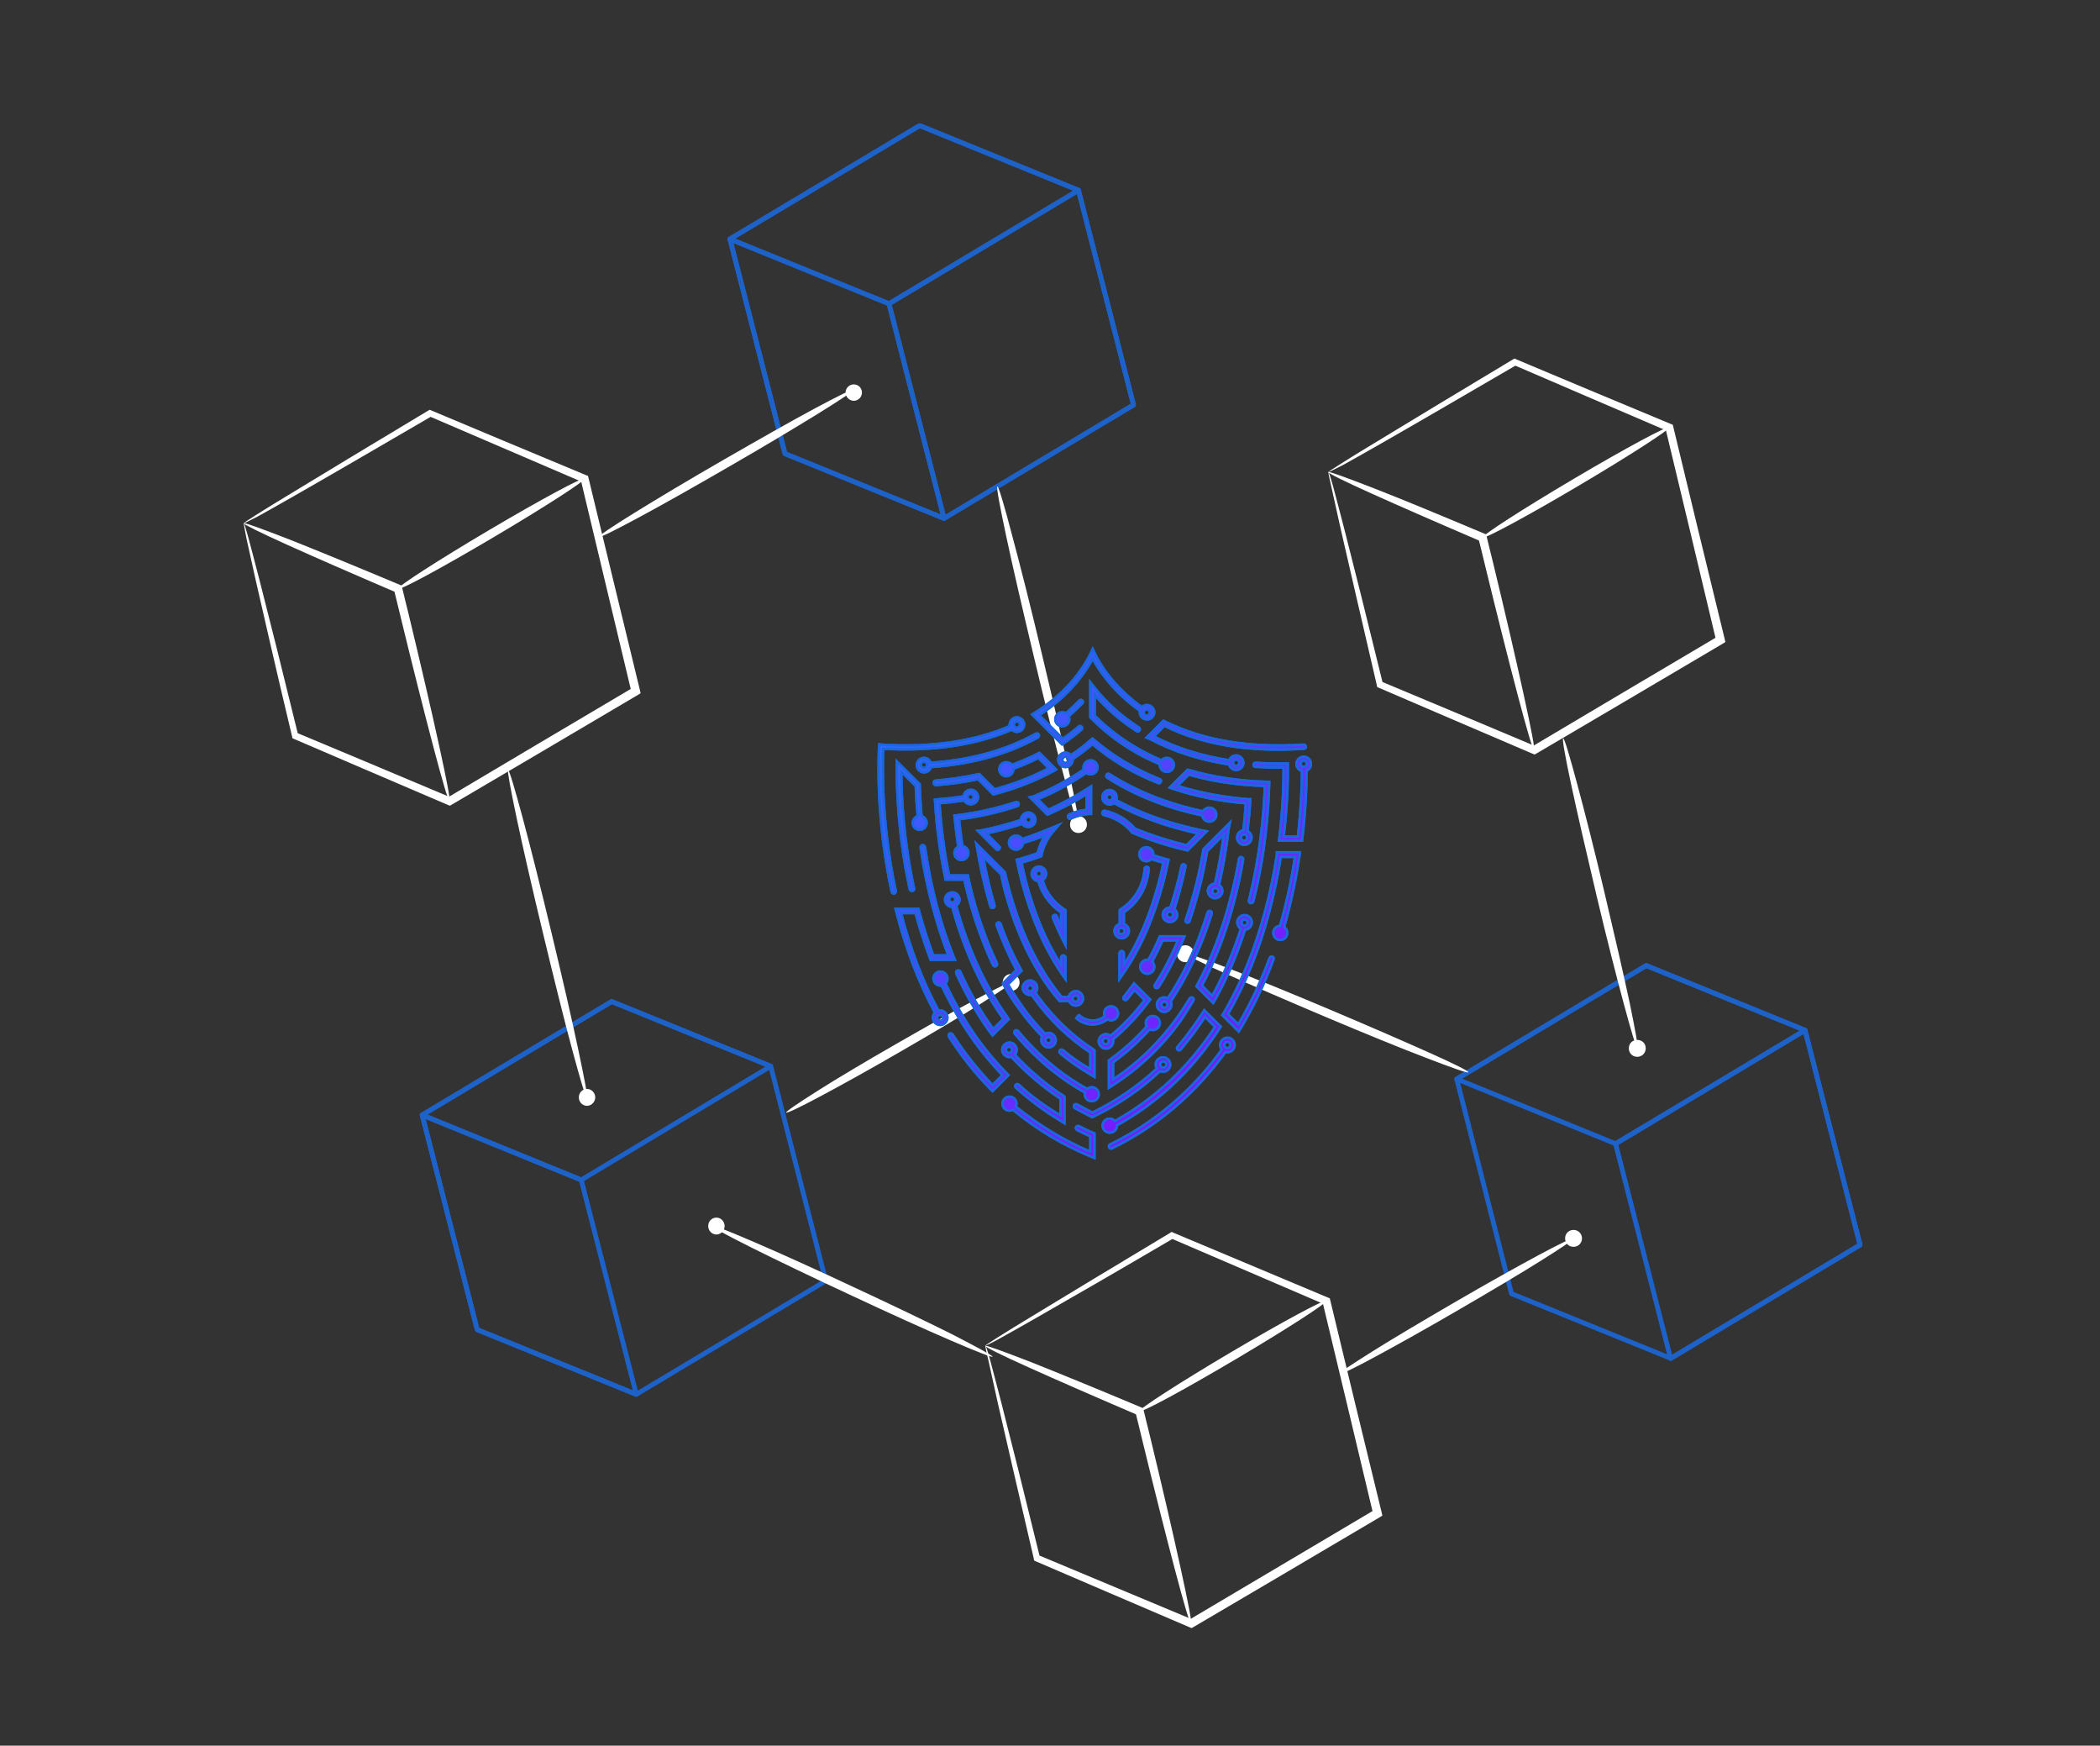 <?xml version="1.0" encoding="UTF-8"?> <svg xmlns="http://www.w3.org/2000/svg" width="870" height="723" viewBox="0 0 870 723" fill="none"><rect x="0" y="0" width="870" height="723" fill="#333333" stroke="none"/><g clip-path="url(#clip0_253_79)"><path d="M408.3 557.3C408.2 557.2 410 556 413.5 553.8C417 551.6 422.1 548.4 428.8 544.4C442.1 536.3 461.3 524.7 484.8 510.6L485.4 510.2L486 510.5C504.8 518.4 526.5 527.5 550.1 537.4L550.9 537.7L551.1 538.5C557.6 565.6 564.8 595.3 572.4 626.4L572.7 627.7L571.6 628.4C544.3 644.5 518.3 659.9 494.4 673.9L493.7 674.3L492.9 674C469.3 663.9 447.8 654.7 429 646.6L428.4 646.3L428.3 645.6C422 618.6 416.9 596.5 413.4 581.2C411.7 573.6 410.4 567.6 409.5 563.5C408.5 559.5 408.1 557.3 408.3 557.3C408.4 557.3 409.1 559.3 410.2 563.3C411.3 567.3 412.8 573.2 414.8 580.8C418.7 596 424.2 617.9 430.8 644.9C430.6 644.6 430.3 644.3 430 644C448.8 651.9 470.5 660.9 494.1 670.8C493.6 670.8 493.1 670.9 492.6 670.9C516.4 656.8 542.5 641.3 569.7 625.2C569.4 625.8 569.2 626.5 568.9 627.1C561.5 596 554.4 566.2 547.9 539.2C548.2 539.6 548.6 540 548.9 540.3C525.4 530.2 503.8 520.9 485.1 512.9C485.5 512.9 486 512.8 486.3 512.8C462.6 526.7 443.2 537.9 429.7 545.6C422.9 549.5 417.7 552.4 414.1 554.4C410.3 556.5 408.3 557.4 408.3 557.3Z" fill="white"></path><path d="M493.4 672.4C492.9 672.5 490.4 663.9 486.7 649.9C483 635.9 478.1 616.5 472.9 595.1C472.1 591.6 471.2 588.2 470.4 584.9C470.8 585.3 471.1 585.7 471.4 586.1C453.4 578.4 437.4 571.4 426.1 566.3C414.7 561.2 408 557.8 408.1 557.4C408.3 557 415.4 559.6 427 564.1C438.6 568.7 454.7 575.3 472.8 582.9L473.6 583.2L473.8 584.1C474.6 587.4 475.4 590.8 476.3 594.3C481.5 615.8 486 635.2 489.1 649.4C492.2 663.6 493.9 672.2 493.4 672.4Z" fill="white"></path><path d="M472.2 584.4C471.7 583.6 488.6 572.7 509.9 560.1C531.2 547.5 548.9 538 549.4 538.8C549.9 539.6 533 550.5 511.7 563.1C490.4 575.7 472.7 585.3 472.2 584.4Z" fill="white"></path><g opacity="0.87"><path d="M446.8 78.8L469.6 167.7L391.1 214.7L368.3 125.8L446.8 78.8Z" stroke="#1968DF" stroke-width="2" stroke-linecap="round" stroke-linejoin="round"></path><path d="M391.1 214.7L325.2 187.9L302.4 99L368.3 125.8L391.1 214.7Z" stroke="#1968DF" stroke-width="2" stroke-linecap="round" stroke-linejoin="round"></path><path d="M368.3 125.8L302.4 99L381 52L446.8 78.8L368.3 125.8Z" stroke="#1968DF" stroke-width="2" stroke-linecap="round" stroke-linejoin="round"></path><path d="M446.8 78.8L381 52L302.4 99L325.2 187.9L391.1 214.7L469.6 167.7L446.8 78.8Z" stroke="#1968DF" stroke-width="2" stroke-linecap="round" stroke-linejoin="round"></path></g><g opacity="0.87"><path d="M319.3 441.6L342.1 530.5L263.6 577.5L240.8 488.7L319.3 441.6Z" stroke="#1968DF" stroke-miterlimit="10"></path><path d="M263.6 577.5L197.7 550.7L174.9 461.8L240.8 488.7L263.6 577.5Z" stroke="#1968DF" stroke-width="2" stroke-linecap="round" stroke-linejoin="round"></path><path d="M240.8 488.7L174.9 461.8L253.4 414.8L319.3 441.6L240.8 488.7Z" stroke="#1968DF" stroke-width="2" stroke-linecap="round" stroke-linejoin="round"></path><path d="M319.3 441.6L253.4 414.8L174.9 461.8L197.7 550.7L263.6 577.5L342.1 530.5L319.3 441.6Z" stroke="#1968DF" stroke-width="2" stroke-linecap="round" stroke-linejoin="round"></path></g><g opacity="0.87"><path d="M747.8 426.7L770.6 515.6L692.1 562.6L669.3 473.7L747.8 426.7Z" stroke="#1968DF" stroke-width="2" stroke-linecap="round" stroke-linejoin="round"></path><path d="M692.1 562.6L626.2 535.8L603.5 446.9L669.3 473.7L692.1 562.6Z" stroke="#1968DF" stroke-miterlimit="10"></path><path d="M669.3 473.7L603.5 446.9L682 399.9L747.8 426.7L669.3 473.7Z" stroke="#1968DF" stroke-width="2" stroke-linecap="round" stroke-linejoin="round"></path><path d="M747.8 426.7L682 399.9L603.5 446.9L626.2 535.8L692.2 562.6L770.6 515.6L747.8 426.7Z" stroke="#1968DF" stroke-width="2" stroke-linecap="round" stroke-linejoin="round"></path></g><path d="M353.6 161.4C353.8 161.8 348.2 165.6 338.8 171.4C329.4 177.2 316.4 185 301.8 193.4C287.3 201.8 274 209.3 264.3 214.5C254.6 219.7 248.5 222.8 248.2 222.3C248 221.9 253.6 218.1 263 212.3C272.4 206.5 285.4 198.7 300 190.3C314.6 181.9 327.8 174.4 337.5 169.2C347.2 164 353.3 161 353.6 161.4Z" fill="white"></path><path d="M419 406.9C419.2 407.3 414.2 410.7 406 415.9C397.8 421.1 386.1 428 373.3 435.4C360.4 442.9 348.6 449.4 340 454C331.4 458.6 325.9 461.2 325.7 460.8C325.5 460.4 330.5 457 338.7 451.8C346.9 446.6 358.5 439.7 371.4 432.3C384.3 424.9 396 418.3 404.7 413.7C413.3 409.1 418.7 406.4 419 406.9Z" fill="white"></path><path d="M651.9 512.9C652.1 513.3 646.9 516.8 638.3 522.2C629.7 527.6 617.7 534.7 604.3 542.5C590.9 550.3 578.7 557.1 569.8 561.9C560.9 566.7 555.2 569.5 555 569C554.8 568.5 560 565.1 568.6 559.7C577.2 554.3 589.2 547.2 602.6 539.4C616 531.6 628.2 524.8 637.1 520C646 515.2 651.7 512.5 651.9 512.9Z" fill="white"></path><path d="M446.8 341.5C446.3 341.6 444 333.9 440.7 321.3C437.3 308.7 432.9 291.3 428.3 271.9C423.7 252.6 419.6 235 416.9 222.3C414.2 209.6 412.7 201.6 413.2 201.5C413.7 201.4 416 209.1 419.3 221.7C422.7 234.3 427.1 251.7 431.7 271.1C436.3 290.4 440.4 308 443.1 320.7C445.8 333.4 447.3 341.4 446.8 341.5Z" fill="white"></path><path d="M243.1 454.5C242.6 454.6 240.4 447.1 237.1 434.9C233.8 422.7 229.6 405.8 225.1 387.1C220.6 368.4 216.7 351.4 214.1 339.1C211.5 326.8 210.1 319.1 210.5 319C211 318.9 213.2 326.4 216.5 338.6C219.8 350.8 224 367.7 228.5 386.4C233 405.1 236.9 422.1 239.5 434.4C242.1 446.7 243.6 454.3 243.1 454.5Z" fill="white"></path><path d="M678.4 434.2C677.9 434.3 675.8 427.2 672.7 415.7C669.6 404.2 665.5 388.2 661.3 370.4C657.1 352.6 653.4 336.6 650.9 324.9C648.4 313.2 647.1 305.9 647.6 305.8C648.1 305.7 650.2 312.8 653.3 324.3C656.4 335.8 660.5 351.8 664.7 369.6C668.9 387.4 672.6 403.4 675.1 415.1C677.5 426.7 678.8 434 678.4 434.2Z" fill="white"></path><path d="M411.2 561.9C411 562.3 404.3 559.7 393.7 555.1C383 550.5 368.4 543.9 352.4 536.4C336.3 528.9 321.9 522 311.5 516.8C301.1 511.6 294.8 508.2 295 507.7C295.2 507.2 301.9 509.9 312.6 514.5C323.3 519.1 337.9 525.7 353.9 533.2C370 540.7 384.4 547.6 394.8 552.8C405 558.1 411.4 561.5 411.2 561.9Z" fill="white"></path><path d="M608.3 444.1C608.1 444.6 601.4 442.2 590.7 438.1C580 434 565.3 428 549.2 421.2C533.1 414.4 518.6 408.1 508.1 403.4C497.6 398.7 491.3 395.5 491.5 395.1C491.7 394.6 498.4 397 509.1 401.1C519.8 405.2 534.5 411.2 550.6 418C566.7 424.8 581.2 431.1 591.7 435.8C602.2 440.5 608.5 443.6 608.3 444.1Z" fill="white"></path><path d="M494.6 395C494.6 396.9 493.1 398.5 491.1 398.5C489.1 398.5 487.6 397 487.6 395C487.6 393 489.1 391.5 491.1 391.5C493.1 391.5 494.6 393.1 494.6 395Z" fill="white"></path><path d="M450.3 341.5C450.3 343.4 448.8 345 446.8 345C444.8 345 443.3 343.5 443.3 341.5C443.3 339.5 444.8 338 446.8 338C448.8 338 450.3 339.6 450.3 341.5Z" fill="white"></path><path d="M422.4 406.9C422.4 408.8 420.9 410.4 418.9 410.4C416.9 410.4 415.4 408.9 415.4 406.9C415.4 404.9 416.9 403.4 418.9 403.4C420.9 403.4 422.4 405 422.4 406.9Z" fill="white"></path><path d="M300.2 507.8C300.2 509.7 298.6 511.3 296.8 511.3C295 511.3 293.4 509.8 293.4 507.8C293.4 505.8 294.9 504.3 296.8 504.3C298.7 504.3 300.2 505.9 300.2 507.8Z" fill="white"></path><path d="M246.6 454.5C246.6 456.4 245 458 243.2 458C241.4 458 239.8 456.5 239.8 454.5C239.8 452.5 241.4 451 243.2 451C245 451 246.6 452.6 246.6 454.5Z" fill="white"></path><path d="M681.8 434.2C681.8 436.1 680.3 437.7 678.3 437.7C676.3 437.7 674.8 436.2 674.8 434.2C674.8 432.2 676.3 430.7 678.3 430.7C680.3 430.7 681.8 432.2 681.8 434.2Z" fill="white"></path><path d="M357.1 162.6C357.1 164.5 355.5 166 353.7 166C351.9 166 350.3 164.4 350.3 162.6C350.3 160.8 351.8 159.2 353.7 159.2C355.6 159.2 357.1 160.7 357.1 162.6Z" fill="white"></path><path d="M655.4 512.9C655.4 514.8 653.9 516.4 651.9 516.4C649.9 516.4 648.4 514.9 648.4 512.9C648.4 510.9 649.9 509.4 651.9 509.4C653.9 509.4 655.4 511 655.4 512.9Z" fill="white"></path><path d="M101 216.7C100.9 216.6 102.7 215.4 106.2 213.2C109.7 211 114.8 207.8 121.5 203.8C134.8 195.7 154 184.1 177.5 170L178.1 169.7L178.7 170C197.5 177.9 219.2 187 242.8 196.8L243.6 197.1L243.8 197.9C250.4 225 257.5 254.7 265.1 285.8L265.4 287.1L264.3 287.8C237 303.9 211 319.3 187.1 333.3L186.4 333.7L185.6 333.4C162 323.3 140.5 314.1 121.7 306L121.1 305.7L121 305C114.5 277.9 109.5 255.8 106 240.6C104.3 233 103 227 102.1 223C101.3 218.9 100.9 216.7 101 216.7C101.2 216.7 101.8 218.7 102.9 222.7C104 226.7 105.5 232.6 107.5 240.2C111.4 255.4 116.9 277.3 123.5 304.3C123.3 304 123 303.7 122.7 303.4C141.5 311.3 163.2 320.3 186.8 330.3C186.3 330.3 185.8 330.4 185.3 330.4C209.1 316.3 235.1 300.8 262.4 284.7C262.1 285.3 261.9 286 261.6 286.6C254.2 255.5 247 225.7 240.6 198.7C240.9 199.1 241.3 199.5 241.6 199.8C218.1 189.7 196.5 180.4 177.8 172.4C178.2 172.4 178.6 172.3 179 172.3C155.3 186.1 135.9 197.4 122.4 205.1C115.6 209 110.4 211.9 106.8 213.9C103.1 215.8 101.1 216.8 101 216.7Z" fill="white"></path><path d="M186.2 331.7C185.7 331.8 183.2 323.2 179.5 309.2C175.8 295.2 170.9 275.8 165.7 254.4C164.9 250.9 164 247.5 163.2 244.2C163.5 244.6 163.9 245 164.2 245.4C146.2 237.7 130.2 230.7 118.9 225.6C107.6 220.5 100.8 217.1 100.9 216.7C101.1 216.3 108.2 218.9 119.8 223.4C131.4 228 147.5 234.6 165.6 242.2L166.4 242.5L166.6 243.4C167.4 246.7 168.2 250.1 169.1 253.6C174.3 275.1 178.8 294.5 181.9 308.7C185 322.8 186.7 331.6 186.2 331.7Z" fill="white"></path><path d="M165 243.8C164.5 243 181.4 232.1 202.7 219.5C224 206.9 241.7 197.4 242.2 198.2C242.7 199 225.8 209.9 204.5 222.5C183.2 235.1 165.5 244.7 165 243.8Z" fill="white"></path><path d="M550.4 195.5C550.3 195.4 552.1 194.2 555.6 192C559.1 189.8 564.2 186.6 570.9 182.6C584.2 174.5 603.4 162.9 626.9 148.8L627.5 148.5L628.1 148.8C646.9 156.7 668.6 165.8 692.2 175.6L693 175.9L693.2 176.7C699.7 203.8 706.9 233.5 714.5 264.6L714.8 265.9L713.7 266.6C686.4 282.7 660.4 298.1 636.5 312.1L635.8 312.5L635 312.2C611.4 302.1 589.9 292.9 571.1 284.8L570.5 284.5L570.4 283.8C564.1 256.7 559 234.7 555.5 219.4C553.8 211.8 552.5 205.8 551.6 201.8C550.6 197.6 550.2 195.5 550.4 195.5C550.5 195.5 551.2 197.5 552.3 201.5C553.4 205.5 554.9 211.4 556.9 219C560.8 234.2 566.3 256.1 572.9 283.1C572.7 282.8 572.4 282.5 572.1 282.2C590.9 290.1 612.6 299.1 636.2 309.1C635.7 309.1 635.2 309.2 634.7 309.2C658.5 295.1 684.5 279.6 711.8 263.5C711.5 264.1 711.3 264.8 711 265.4C703.6 234.3 696.5 204.5 690 177.5C690.3 177.9 690.7 178.3 691 178.6C667.5 168.5 645.9 159.3 627.2 151.2C627.6 151.2 628 151.1 628.4 151.1C604.7 164.9 585.3 176.2 571.8 183.9C565 187.8 559.8 190.7 556.2 192.7C552.4 194.6 550.4 195.6 550.4 195.5Z" fill="white"></path><path d="M635.5 310.5C635 310.6 632.5 302 628.8 288C625.1 274 620.2 254.6 615 233.2C614.2 229.7 613.3 226.3 612.5 223C612.9 223.4 613.2 223.8 613.5 224.2C595.5 216.5 579.5 209.5 568.2 204.4C556.8 199.3 550.1 195.9 550.2 195.5C550.4 195.1 557.5 197.7 569.1 202.2C580.7 206.7 596.8 213.4 614.9 221L615.7 221.3L615.9 222.2C616.7 225.5 617.5 228.9 618.4 232.4C623.6 253.9 628.1 273.3 631.2 287.5C634.3 301.7 636 310.4 635.5 310.5Z" fill="white"></path><path d="M614.3 222.6C613.8 221.8 630.7 210.9 652 198.3C673.3 185.7 691 176.2 691.5 177C692 177.8 675.1 188.7 653.8 201.3C632.5 213.9 614.8 223.4 614.3 222.6Z" fill="white"></path><path d="M423.4 347.5C422.9 346.6 422 346.1 420.9 346.1C419.3 346.1 418 347.4 418 349C418 350.6 419.3 351.9 420.9 351.9C422.5 351.9 423.7 350.7 423.8 349.2C426.9 348.2 430 347.2 433 346C431.5 348.3 430.5 350.8 429.9 353.4C427.3 354.3 424.6 355.2 422 355.9L421.2 356.1L421.4 356.9C422 360 422.7 363 423.5 365.9C427.4 380.5 432.9 393 439.8 403.2L441.4 405.5V396.6C441.4 396.1 441 395.7 440.5 395.7C440 395.7 439.6 396.1 439.6 396.6V399.7C433.5 390.2 428.6 378.7 425.1 365.4C424.4 362.8 423.8 360.1 423.2 357.3C425.7 356.6 428.3 355.7 430.9 354.8L431.4 354.6L431.5 354.1C432.2 350.6 433.9 347.2 436.2 344.5L438.6 341.7L435.2 343.1C431.4 344.7 427.4 346.2 423.4 347.5Z" fill="url(#paint0_linear_253_79)" stroke="#1968DF" stroke-miterlimit="10"></path><path d="M437.8 379.5C437.6 379 437.1 378.8 436.7 379C436.2 379.2 436 379.7 436.2 380.1C437.3 382.8 438.5 385.5 439.7 388L441.4 391.4V377L441 376.7C438.4 375 436.1 372.7 434.4 370.1C433.3 368.4 432.5 366.5 431.9 364.5C432.8 364 433.4 363 433.4 361.9C433.4 360.2 432 358.9 430.4 358.9C428.8 358.9 427.4 360.3 427.4 361.9C427.4 363.5 428.6 364.8 430.2 364.9C430.8 367.1 431.7 369.1 432.9 371C434.6 373.7 436.9 376.1 439.6 377.9V383.7C439 382.3 438.4 380.9 437.8 379.5ZM429.1 361.8C429.1 361.1 429.7 360.5 430.4 360.5C431.1 360.5 431.7 361.1 431.7 361.8C431.7 362.5 431.1 363.1 430.4 363.1C429.7 363.1 429.1 362.5 429.1 361.8Z" fill="url(#paint1_linear_253_79)" stroke="#1968DF" stroke-miterlimit="10"></path><path d="M472.3 371C474.4 367.7 475.6 363.8 475.9 359.9C475.9 359.4 475.6 359 475.1 359C474.6 359 474.2 359.4 474.2 359.8C474 363.4 472.8 367 470.9 370C469.2 372.6 466.9 375 464.3 376.6L463.9 376.9V382.7C462.6 383.1 461.7 384.2 461.7 385.6C461.7 387.3 463.1 388.6 464.7 388.6C466.3 388.6 467.7 387.2 467.7 385.6C467.7 384.3 466.8 383.1 465.6 382.7V377.8C468.3 376.1 470.6 373.7 472.3 371ZM464.6 386.9C463.9 386.9 463.3 386.3 463.3 385.6C463.3 384.9 463.9 384.3 464.6 384.3C465.3 384.3 465.9 384.9 465.9 385.6C465.9 386.3 465.4 386.9 464.6 386.9Z" fill="url(#paint2_linear_253_79)" stroke="#1968DF" stroke-miterlimit="10"></path><path d="M481.8 365.9C482.6 363 483.3 360 483.9 356.9L484.1 356.1L483.3 355.9C481.5 355.4 479.6 354.8 477.8 354.2C477.8 354.1 477.8 353.9 477.8 353.8C477.8 352.2 476.5 350.9 474.9 350.9C473.3 350.9 472 352.2 472 353.8C472 355.4 473.3 356.7 474.9 356.7C475.7 356.7 476.5 356.3 477 355.8C478.7 356.3 480.3 356.9 482 357.3C481.4 360.1 480.8 362.8 480.1 365.4C476.6 378.6 471.7 390.2 465.6 399.7V394.8C465.6 394.3 465.2 393.9 464.7 393.9C464.2 393.9 463.8 394.3 463.8 394.8V405.4L465.4 403.1C472.4 393 477.9 380.4 481.8 365.9Z" fill="url(#paint3_linear_253_79)" stroke="#1968DF" stroke-miterlimit="10"></path><path d="M405.1 344.1L412.7 351.7C412.9 351.9 413.1 352 413.3 352C413.5 352 413.8 351.9 413.9 351.7C414.3 351.3 414.3 350.8 413.9 350.5L408.6 345.2C413.7 344.1 418.7 342.8 423.5 341.2C424 342 424.9 342.5 426 342.5C427.7 342.5 429 341.1 429 339.5C429 337.9 427.6 336.5 426 336.5C424.4 336.5 423 337.9 423 339.5C423 339.5 423 339.5 423 339.6C417.8 341.3 412.3 342.8 406.7 343.9L405.1 344.1ZM426.1 338.2C426.8 338.2 427.4 338.8 427.4 339.5C427.4 340.2 426.8 340.8 426.1 340.8C425.4 340.8 424.8 340.2 424.8 339.5C424.8 338.8 425.4 338.2 426.1 338.2Z" fill="url(#paint4_linear_253_79)" stroke="#1968DF" stroke-miterlimit="10"></path><path d="M490.5 358C490 357.9 489.5 358.2 489.5 358.7C488.9 361.6 488.2 364.6 487.4 367.4C486.6 370.3 485.8 373.2 484.9 375.9C484.8 375.9 484.8 375.9 484.7 375.9C483 375.9 481.7 377.3 481.7 378.9C481.7 380.5 483.1 381.9 484.7 381.9C486.3 381.9 487.7 380.5 487.7 378.9C487.7 377.9 487.2 377.1 486.5 376.5C487.4 373.7 488.3 370.8 489 367.8C489.8 364.9 490.5 362 491.1 359C491.3 358.5 491 358.1 490.5 358ZM484.7 380.1C484 380.1 483.4 379.5 483.4 378.8C483.4 378.1 484 377.5 484.7 377.5C485.4 377.5 486 378.1 486 378.8C486 379.5 485.4 380.1 484.7 380.1Z" fill="url(#paint5_linear_253_79)" stroke="#1968DF" stroke-miterlimit="10"></path><path d="M426.7 330.2L433.9 337.4L434.4 337.2C439.9 334.8 445.2 332 450.2 328.9V335.4C447.7 335.6 445.2 336.3 442.9 337.4C442.5 337.6 442.3 338.1 442.5 338.6C442.6 338.9 443 339.1 443.3 339.1C443.4 339.1 443.5 339.1 443.7 339C446.1 337.9 448.6 337.3 451.2 337.1H452V325.7L450.6 326.6C445.5 329.9 440 332.8 434.3 335.4L429.9 331C437.2 328 443.9 324.3 450 320.1C450.5 320.5 451.1 320.7 451.8 320.7C453.4 320.7 454.7 319.4 454.7 317.8C454.7 316.2 453.4 314.9 451.8 314.9C450.2 314.9 448.9 316.2 448.9 317.8C448.9 318.1 449 318.4 449 318.7C442.6 323.1 435.6 326.9 428 329.9L426.7 330.2Z" fill="url(#paint6_linear_253_79)" stroke="#1968DF" stroke-miterlimit="10"></path><path d="M478.7 409.1C478.8 409.2 479 409.2 479.2 409.2C479.5 409.2 479.8 409.1 480 408.8C483.8 402.8 487.2 396.2 490.2 389L490.7 387.8H480.5L480.3 388.3C478.9 391.5 477.4 394.6 475.8 397.5C475.6 397.5 475.5 397.5 475.3 397.5C473.7 397.5 472.4 398.8 472.4 400.4C472.4 402 473.7 403.3 475.3 403.3C476.9 403.3 478.2 402 478.2 400.4C478.2 399.6 477.9 398.9 477.3 398.3C478.8 395.5 480.3 392.5 481.6 389.5H488C485.2 396.1 482 402.3 478.5 407.8C478.2 408.3 478.3 408.8 478.7 409.1Z" fill="url(#paint7_linear_253_79)" stroke="#1968DF" stroke-miterlimit="10"></path><path d="M509.5 340.8L498.5 351.8V352.1C497.5 358 496.3 363.8 494.8 369.3C493.7 373.3 492.5 377.3 491.2 381C491 381.5 491.3 382 491.7 382.1C491.8 382.1 491.9 382.1 492 382.1C492.4 382.1 492.7 381.9 492.8 381.5C494.1 377.7 495.3 373.7 496.4 369.6C497.9 364.1 499.1 358.3 500.1 352.5L507 345.6C506.1 352.6 504.9 359.4 503.3 366C501.7 366 500.4 367.4 500.4 369C500.4 370.6 501.8 372 503.4 372C505 372 506.4 370.6 506.4 369C506.4 367.9 505.8 367 505 366.5C506.7 359.1 508.1 351.3 509 343.3L509.5 340.8ZM503.5 370.4C502.8 370.4 502.2 369.8 502.2 369.1C502.2 368.4 502.8 367.8 503.5 367.8C504.2 367.8 504.8 368.4 504.8 369.1C504.8 369.8 504.2 370.4 503.5 370.4Z" fill="url(#paint8_linear_253_79)" stroke="#1968DF" stroke-miterlimit="10"></path><path d="M502 378.4C502.1 377.9 501.9 377.4 501.4 377.3C500.9 377.2 500.4 377.4 500.3 377.9C498.4 383.9 496.3 389.8 493.9 395.1L492.1 398.9C489.6 404.1 486.8 409 483.8 413.5C483.4 413.3 482.9 413.1 482.3 413.1C480.6 413.1 479.3 414.5 479.3 416.1C479.3 417.7 480.7 419.1 482.3 419.1C483.9 419.1 485.3 417.7 485.3 416.1C485.3 415.6 485.2 415.2 485 414.8C488.1 410.1 491 405.1 493.6 399.7L495.4 395.8C497.9 390.4 500.1 384.5 502 378.4ZM482.4 417.4C481.7 417.4 481.1 416.8 481.1 416.1C481.1 415.4 481.7 414.8 482.4 414.8C483.1 414.8 483.7 415.4 483.7 416.1C483.7 416.8 483.1 417.4 482.4 417.4Z" fill="url(#paint9_linear_253_79)" stroke="#1968DF" stroke-miterlimit="10"></path><path d="M476 414.6L476.5 414L469.8 407.3L469.2 408.1C468.1 409.7 466.8 411.3 465.6 412.8C465.3 413.2 465.3 413.7 465.7 414C466.1 414.3 466.6 414.3 466.9 413.9C467.9 412.6 469 411.3 470 410L474.2 414.2C470 419.8 465.3 424.7 460.1 429C459.6 428.6 458.9 428.3 458.2 428.3C456.5 428.3 455.2 429.7 455.2 431.3C455.2 432.9 456.6 434.3 458.2 434.3C459.8 434.3 461.2 432.9 461.2 431.3C461.2 431 461.2 430.8 461.1 430.5C466.5 425.9 471.6 420.6 476 414.6ZM458.1 432.5C457.4 432.5 456.8 431.9 456.8 431.2C456.8 430.5 457.4 429.9 458.1 429.9C458.8 429.9 459.4 430.5 459.4 431.2C459.4 431.9 458.8 432.5 458.1 432.5Z" fill="url(#paint10_linear_253_79)" stroke="#1968DF" stroke-miterlimit="10"></path><path d="M440.3 434.9C439.9 434.6 439.4 434.6 439.1 435C438.8 435.4 438.8 435.9 439.2 436.2C443.2 439.6 447.6 442.6 452.1 445.2L453.4 446V435L453 434.7C444.1 428.9 436.3 421.4 429.8 412.4C429.5 412 429.2 411.6 428.9 411.2C429.4 410.7 429.7 409.9 429.7 409.1C429.7 407.4 428.3 406.1 426.7 406.1C425.1 406.1 423.7 407.5 423.7 409.1C423.7 410.7 425.1 412.1 426.7 412.1C426.9 412.1 427.2 412.1 427.4 412C427.7 412.5 428 412.9 428.4 413.4C434.9 422.4 442.7 430 451.7 435.9V442.8C447.7 440.6 443.9 437.9 440.3 434.9ZM425.5 409.3C425.5 408.6 426.1 408 426.8 408C427.5 408 428.1 408.6 428.1 409.3C428.1 410 427.5 410.6 426.8 410.6C426.1 410.6 425.5 410 425.5 409.3Z" fill="url(#paint11_linear_253_79)" stroke="#1968DF" stroke-miterlimit="10"></path><path d="M449.5 452.5C449.4 452.7 449.4 453 449.4 453.2C449.4 454.8 450.7 456.1 452.3 456.1C453.9 456.1 455.2 454.8 455.2 453.2C455.2 451.6 453.9 450.3 452.3 450.3C451.6 450.3 450.9 450.6 450.4 451C448 449.7 445.8 448.3 443.5 446.8C435.4 441.4 428.1 434.7 421.7 427C421.4 426.6 420.8 426.6 420.5 426.9C420.1 427.2 420.1 427.8 420.4 428.1C426.9 435.9 434.3 442.7 442.5 448.2C444.8 449.7 447.1 451.2 449.5 452.5Z" fill="url(#paint12_linear_253_79)" stroke="#1968DF" stroke-miterlimit="10"></path><path d="M494.4 414.4C494.6 414 494.5 413.4 494.1 413.2C493.7 413 493.1 413.1 492.9 413.5C491.2 416.2 489.5 418.9 487.7 421.4C480.3 431.7 471.3 440.4 461.1 447.1V440C466.6 436 471.7 431.4 476.3 426.3C476.7 426.5 477.1 426.6 477.6 426.6C479.2 426.6 480.5 425.3 480.5 423.7C480.5 422.1 479.2 420.8 477.6 420.8C476 420.8 474.7 422.1 474.7 423.7C474.7 424.2 474.8 424.7 475.1 425.1C470.5 430.3 465.3 434.9 459.8 438.9L459.4 439.2V450.5L460.8 449.6C471.8 442.6 481.4 433.5 489.3 422.5C491 419.9 492.7 417.2 494.4 414.4Z" fill="url(#paint13_linear_253_79)" stroke="#1968DF" stroke-miterlimit="10"></path><path d="M503.2 414.4C508.2 405.5 512.4 395.6 515.8 385C517.4 384.9 518.6 383.6 518.6 382C518.6 380.4 517.2 379 515.6 379C514 379 512.6 380.4 512.6 382C512.6 383.1 513.2 384.1 514.1 384.6C510.9 394.6 506.9 404 502.2 412.5L497.9 408.2C503.4 397.9 507.9 386.3 511.2 373.6C512.7 368 514 362.1 515 356C515.1 355.5 514.8 355.1 514.3 355C513.8 354.9 513.4 355.2 513.3 355.7C512.3 361.7 511 367.5 509.5 373.1C506.1 385.9 501.6 397.6 496 407.9L495.7 408.5L502.6 415.4L503.2 414.4ZM515.6 380.8C516.3 380.8 516.9 381.4 516.9 382.1C516.9 382.8 516.3 383.4 515.6 383.4C514.9 383.4 514.3 382.8 514.3 382.1C514.3 381.4 514.9 380.8 515.6 380.8Z" fill="url(#paint14_linear_253_79)" stroke="#1968DF" stroke-miterlimit="10"></path><path d="M519.2 373.4C524.1 354.1 525.5 336.3 525.8 324.7V323.8H524.9C513.2 323.5 502.3 321.8 492.5 318.9L492 318.8L484.6 326.2L486 326.7C495.3 329.8 505.4 331.8 516.1 332.7C515.9 336.5 515.5 340.2 515.1 343.9C513.6 344.1 512.5 345.4 512.5 346.9C512.5 348.6 513.9 349.9 515.5 349.9C517.1 349.9 518.5 348.5 518.5 346.9C518.5 345.7 517.8 344.7 516.8 344.2C517.3 340.1 517.7 336 517.9 331.9L518 331H517C506.6 330.2 496.9 328.3 487.8 325.5L492.5 320.8C502.1 323.6 512.7 325.2 524 325.5C523.6 337 522.1 354.3 517.4 372.9C517.3 373.4 517.6 373.9 518 374C518.1 374 518.1 374 518.2 374C518.7 374 519.1 373.8 519.2 373.4ZM515.4 348.2C514.7 348.2 514.1 347.6 514.1 346.9C514.1 346.2 514.7 345.6 515.4 345.6C516.1 345.6 516.7 346.2 516.7 346.9C516.7 347.6 516.1 348.2 515.4 348.2Z" fill="url(#paint15_linear_253_79)" stroke="#1968DF" stroke-miterlimit="10"></path><path d="M445.3 458.9C445.8 459.2 446.4 459.5 446.9 459.8C448.6 460.7 450.4 461.6 452.1 462.5L452.5 462.7L452.9 462.5C463.1 457.6 472.4 451.3 480.5 443.7C480.5 443.7 480.5 443.6 480.6 443.6C481 443.8 481.4 443.9 481.8 443.9C483.5 443.9 484.8 442.5 484.8 440.9C484.8 439.3 483.4 437.9 481.8 437.9C480.2 437.9 478.8 439.3 478.8 440.9C478.8 441.5 479 442 479.3 442.5C471.4 449.9 462.4 456 452.6 460.8C451 460 449.4 459.2 447.8 458.3C447.3 458 446.7 457.7 446.2 457.4C445.8 457.2 445.2 457.3 445 457.7C444.8 458.1 444.9 458.7 445.3 458.9ZM481.9 439.6C482.6 439.6 483.2 440.2 483.2 440.9C483.2 441.6 482.6 442.2 481.9 442.2C481.2 442.2 480.6 441.6 480.6 440.9C480.6 440.2 481.2 439.6 481.9 439.6Z" fill="url(#paint16_linear_253_79)" stroke="#1968DF" stroke-miterlimit="10"></path><path d="M387.8 325.2C393.8 324.7 399.7 323.9 405.2 322.7L411.5 329L412 328.9C420.8 326.6 429 323.4 436.5 319.3L437.5 318.7L430.6 311.8L430 312.1C426.6 313.9 422.9 315.4 419.2 316.8C418.7 316.1 417.8 315.7 416.9 315.7C415.3 315.7 414 317 414 318.6C414 320.2 415.3 321.5 416.9 321.5C418.5 321.5 419.8 320.2 419.8 318.6C419.8 318.6 419.8 318.5 419.8 318.4C423.4 317.1 426.9 315.6 430.2 313.9L434.5 318.2C427.6 321.8 420 324.8 412 326.9L405.7 320.6L405.2 320.7C399.6 321.9 393.7 322.8 387.6 323.3C387.1 323.3 386.7 323.8 386.8 324.3C386.9 324.8 387.3 325.2 387.8 325.2Z" fill="url(#paint17_linear_253_79)" stroke="#1968DF" stroke-miterlimit="10"></path><path d="M440.6 307.9C443.2 306.1 445.7 304.2 448 302.2C448.4 301.9 448.4 301.3 448.1 301C447.8 300.6 447.2 300.6 446.9 300.9C444.8 302.7 442.6 304.4 440.3 306L430.5 296.2C443.4 287.9 449.9 278 452.7 272.8C455.2 277.5 461.1 286.5 472.3 294.4C472.3 294.6 472.2 294.8 472.2 295C472.2 296.7 473.6 298 475.2 298C476.8 298 478.2 296.6 478.2 295C478.2 293.4 476.8 292 475.2 292C474.4 292 473.6 292.3 473.1 292.9C461 284.3 455.3 274.4 453.5 270.5L452.7 268.8L451.9 270.5C449.8 274.9 443.3 286.2 428.6 295.3L427.6 295.9L440 308.3L440.6 307.9ZM475.1 293.8C475.8 293.8 476.4 294.4 476.4 295.1C476.4 295.8 475.8 296.4 475.1 296.4C474.4 296.4 473.8 295.8 473.8 295.1C473.8 294.4 474.4 293.8 475.1 293.8Z" fill="url(#paint18_linear_253_79)" stroke="#1968DF" stroke-miterlimit="10"></path><path d="M470.9 302.8C471.3 303.1 471.9 302.9 472.1 302.5C472.3 302.1 472.2 301.5 471.8 301.3C464.6 296.7 458.3 291 453.3 284.6L451.7 282.6V297L451.9 297.3C453.6 299 455.4 300.7 457.3 302.3C464.1 308.1 471.8 312.9 480.5 316.5C480.5 316.6 480.5 316.7 480.5 316.8C480.5 318.4 481.8 319.7 483.4 319.7C485 319.7 486.3 318.4 486.3 316.8C486.3 315.2 485 313.9 483.4 313.9C482.5 313.9 481.7 314.3 481.2 314.9C472.7 311.3 465.1 306.6 458.5 301C456.8 299.5 455.1 298 453.5 296.4V287.7C458.3 293.4 464.2 298.5 470.9 302.8Z" fill="url(#paint19_linear_253_79)" stroke="#1968DF" stroke-miterlimit="10"></path><path d="M448.4 291.3C448.7 290.9 448.7 290.4 448.4 290.1C448 289.8 447.5 289.8 447.2 290.1C445.4 291.9 443.6 293.7 441.6 295.4C441.2 295.1 440.6 295 440.1 295C438.5 295 437.2 296.3 437.2 297.9C437.2 299.5 438.5 300.8 440.1 300.8C441.7 300.8 443 299.5 443 297.9C443 297.5 442.9 297.1 442.7 296.7C444.7 294.9 446.6 293.1 448.4 291.3Z" fill="url(#paint20_linear_253_79)" stroke="#1968DF" stroke-miterlimit="10"></path><path d="M422 449.2C421.6 448.9 421.1 448.9 420.8 449.3C420.5 449.7 420.5 450.2 420.9 450.5C426.7 455.7 433 460.4 439.7 464.4L441 465.2V454.2L440.6 453.9C433.2 449.1 426.4 443.3 420.4 436.8C420.9 436.3 421.2 435.6 421.2 434.8C421.2 433.1 419.8 431.8 418.2 431.8C416.6 431.8 415.2 433.2 415.2 434.8C415.2 436.4 416.6 437.8 418.2 437.8C418.5 437.8 418.7 437.8 419 437.7C425.1 444.3 432 450.2 439.4 455.1V462C433 458.3 427.2 454 422 449.2ZM416.7 434.8C416.7 434.1 417.3 433.5 418 433.5C418.7 433.5 419.3 434.1 419.3 434.8C419.3 435.5 418.7 436.1 418 436.1C417.3 436.1 416.7 435.5 416.7 434.8Z" fill="url(#paint21_linear_253_79)" stroke="#1968DF" stroke-miterlimit="10"></path><path d="M371.1 369C364.8 339.7 365.7 315 365.9 310.1C386.4 311.3 404.3 308.6 419.2 302.2C419.7 302.7 420.5 303.1 421.3 303.1C423 303.1 424.3 301.7 424.3 300.1C424.3 298.5 422.9 297.1 421.3 297.1C419.7 297.1 418.3 298.5 418.3 300.1C418.3 300.3 418.3 300.5 418.4 300.7C403.6 307.1 385.7 309.7 365.2 308.4L364.3 308.3L364.2 309.2C364.2 309.5 362.3 336.6 369.4 369.4C369.5 369.8 369.9 370.1 370.3 370.1C370.4 370.1 370.4 370.1 370.5 370.1C370.9 369.9 371.2 369.5 371.1 369ZM421.3 298.8C422 298.8 422.6 299.4 422.6 300.1C422.6 300.8 422 301.4 421.3 301.4C420.6 301.4 420 300.8 420 300.1C420 299.4 420.6 298.8 421.3 298.8Z" fill="url(#paint22_linear_253_79)" stroke="#1968DF" stroke-miterlimit="10"></path><path d="M476.1 305.9C485.8 311.1 496.9 314.7 509.2 316.6C509.5 317.9 510.7 318.9 512.1 318.9C513.8 318.9 515.1 317.5 515.1 315.9C515.1 314.3 513.7 312.9 512.1 312.9C510.8 312.9 509.7 313.7 509.3 314.9C497.7 313.1 487.2 309.8 478 305L482.4 300.6C498.1 308.4 517.6 311.6 540.2 310.1C540.7 310.1 541.1 309.6 541 309.2C540.9 308.8 540.5 308.3 540.1 308.4C517.5 309.9 498.2 306.6 482.6 298.8L482 298.5L475 305.5L476.1 305.9ZM512.1 314.6C512.8 314.6 513.4 315.2 513.4 315.9C513.4 316.6 512.8 317.2 512.1 317.2C511.4 317.2 510.8 316.6 510.8 315.9C510.8 315.2 511.4 314.6 512.1 314.6Z" fill="url(#paint23_linear_253_79)" stroke="#1968DF" stroke-miterlimit="10"></path><path d="M447 466.4C446.6 466.2 446 466.4 445.8 466.8C445.6 467.2 445.8 467.8 446.2 468C448 468.9 449.9 469.8 451.7 470.6V477C440.4 472.2 430.1 465.9 420.8 458.3C421 457.9 421.1 457.5 421.1 457.1C421.1 455.5 419.8 454.2 418.2 454.2C416.6 454.2 415.3 455.5 415.3 457.1C415.3 458.7 416.6 460 418.2 460C418.7 460 419.2 459.9 419.6 459.6C429.3 467.6 440.2 474.2 452.2 479.1L453.4 479.6V469.4L452.9 469.2C450.9 468.4 448.9 467.4 447 466.4Z" fill="url(#paint24_linear_253_79)" stroke="#1968DF" stroke-miterlimit="10"></path><path d="M529 354C527.8 361.9 526.2 369.7 524.2 377C520 392.9 514.2 407.3 506.8 419.8L506.4 420.4L513.2 427.2L513.8 426.2C519.1 417.4 523.8 407.7 527.6 397.3C527.8 396.8 527.5 396.3 527.1 396.2C526.7 396.1 526.1 396.3 526 396.7C522.4 406.6 518 415.8 513 424.3L508.7 420C516 407.5 521.8 393.1 525.9 377.4C527.8 370.2 529.4 362.6 530.6 354.9H536.5C535 364.8 532.9 374.4 530.3 383.5C528.7 383.5 527.5 384.8 527.5 386.4C527.5 388 528.8 389.3 530.4 389.3C532 389.3 533.3 388 533.3 386.4C533.3 385.4 532.8 384.5 532 383.9C534.7 374.4 536.9 364.4 538.4 354L538.5 353H529V354Z" fill="url(#paint25_linear_253_79)" stroke="#1968DF" stroke-miterlimit="10"></path><path d="M417.2 444.7C412.9 440.3 408.8 435.5 405.1 430.4C400.1 423.4 395.6 415.7 391.7 407.3C392.2 406.8 392.5 406.1 392.5 405.3C392.5 403.7 391.2 402.4 389.6 402.4C388 402.4 386.7 403.7 386.7 405.3C386.7 406.9 388 408.2 389.6 408.2C389.8 408.2 390 408.2 390.1 408.1C394 416.5 398.6 424.3 403.7 431.4C407.3 436.4 411.2 441 415.3 445.3L411.2 449.4C405.1 443.1 399.5 436 394.6 428.4C394.3 428 393.8 427.9 393.4 428.1C393 428.3 392.9 428.9 393.1 429.3C398.3 437.4 404.1 444.8 410.6 451.3L411.2 451.9L417.8 445.3L417.2 444.7Z" fill="url(#paint26_linear_253_79)" stroke="#1968DF" stroke-miterlimit="10"></path><path d="M411.3 425.9C406.2 418.9 401.7 411 397.8 402.4C397.6 401.9 397.1 401.8 396.6 402C396.1 402.2 396 402.7 396.2 403.2C400.1 411.8 404.7 419.8 409.8 427C409.9 427.2 410.1 427.4 410.3 427.6L411.2 428.8L417.9 422.1L417.5 421.5C408.3 408.7 401.1 393.1 396.1 375.1C396.9 374.6 397.5 373.6 397.5 372.6C397.5 370.9 396.1 369.6 394.5 369.6C392.9 369.6 391.5 371 391.5 372.6C391.5 374.2 392.8 375.6 394.5 375.6C399.4 393.5 406.5 409.1 415.7 422L411.5 426.2C411.4 426 411.4 426 411.3 425.9ZM393.2 372.5C393.2 371.8 393.8 371.2 394.5 371.2C395.2 371.2 395.8 371.8 395.8 372.5C395.8 373.2 395.2 373.8 394.5 373.8C393.8 373.8 393.2 373.2 393.2 372.5Z" fill="url(#paint27_linear_253_79)" stroke="#1968DF" stroke-miterlimit="10"></path><path d="M391.6 363.6L391.7 364.3H399.5C400 366.8 400.7 369.3 401.3 371.7C404 381.8 407.4 391.2 411.4 399.7C411.5 400 411.9 400.2 412.2 400.2C412.3 400.2 412.5 400.2 412.6 400.1C413 399.9 413.2 399.4 413 398.9C409 390.5 405.6 381.2 403 371.3C402.3 368.7 401.7 366 401.1 363.3L401 362.6H393.2C391.2 353 389.9 342.9 389.2 332.7C392.7 332.4 396.2 332 399.5 331.5C400 332.5 401 333.1 402.2 333.1C403.9 333.1 405.2 331.7 405.2 330.1C405.2 328.5 403.8 327.1 402.2 327.1C400.6 327.1 399.4 328.3 399.2 329.8C395.6 330.4 391.9 330.8 388.2 331.1L387.3 331.2L387.4 332.1C388 342.7 389.5 353.4 391.6 363.6ZM402.1 328.8C402.8 328.8 403.4 329.4 403.4 330.1C403.4 330.8 402.8 331.4 402.1 331.4C401.4 331.4 400.8 330.8 400.8 330.1C400.8 329.4 401.4 328.8 402.1 328.8Z" fill="url(#paint28_linear_253_79)" stroke="#1968DF" stroke-miterlimit="10"></path><path d="M421.4 333.9C421.9 333.8 422.1 333.3 422 332.8C421.9 332.3 421.4 332.1 420.9 332.2C413.1 334.8 404.9 336.6 396.3 337.7L395.4 337.8L395.5 338.7C395.9 342.7 396.4 346.8 397 350.7C396 351.2 395.4 352.2 395.4 353.3C395.4 354.9 396.7 356.2 398.3 356.2C399.9 356.2 401.2 354.9 401.2 353.3C401.2 351.8 400.1 350.6 398.7 350.4C398.2 346.8 397.7 343.1 397.3 339.3C405.7 338.3 413.8 336.4 421.4 333.9Z" fill="url(#paint29_linear_253_79)" stroke="#1968DF" stroke-miterlimit="10"></path><path d="M416 367.8C420.3 384.1 426.5 397.9 434.6 409.1C435.9 410.9 437.3 412.6 438.7 414.3L439 414.6H442.9C443.4 415.7 444.4 416.5 445.7 416.5C447.4 416.5 448.7 415.1 448.7 413.5C448.7 411.9 447.3 410.5 445.7 410.5C444.3 410.5 443.1 411.5 442.7 412.9H439.8C438.5 411.4 437.3 409.8 436.1 408.1C428.2 397.1 422 383.4 417.8 367.4C417.3 365.4 416.8 363.4 416.3 361.4L416.2 361.2L404.5 349.5L405 352.2C406 358.4 407.3 364.3 408.8 369.9C409.3 371.7 409.8 373.6 410.3 375.4C410.4 375.9 410.9 376.1 411.4 376C411.9 375.9 412.1 375.4 412 374.9C411.5 373.1 411 371.3 410.5 369.5C409.3 364.8 408.2 359.8 407.3 354.7L414.8 362.2C415.1 363.9 415.5 365.9 416 367.8ZM445.6 412.3C446.3 412.3 446.9 412.9 446.9 413.6C446.9 414.3 446.3 414.9 445.6 414.9C444.9 414.9 444.3 414.3 444.3 413.6C444.3 412.9 444.9 412.3 445.6 412.3Z" fill="url(#paint30_linear_253_79)" stroke="#1968DF" stroke-miterlimit="10"></path><path d="M508.5 429.8C506.8 429.8 505.5 431.2 505.5 432.8C505.5 433.5 505.8 434.2 506.2 434.7C493.9 451.8 478.3 465 459.9 474C459.5 474.2 459.3 474.7 459.5 475.2C459.6 475.5 460 475.7 460.3 475.7C460.4 475.7 460.6 475.7 460.7 475.6C479.4 466.4 495.2 453 507.7 435.7C508 435.8 508.2 435.8 508.5 435.8C510.2 435.8 511.5 434.4 511.5 432.8C511.5 431.2 510.2 429.8 508.5 429.8ZM508.5 434.1C507.8 434.1 507.2 433.5 507.2 432.8C507.2 432.1 507.8 431.5 508.5 431.5C509.2 431.5 509.8 432.1 509.8 432.8C509.8 433.5 509.2 434.1 508.5 434.1Z" fill="url(#paint31_linear_253_79)" stroke="#1968DF" stroke-miterlimit="10"></path><path d="M385.7 317.7C402.6 316.5 417.5 312.4 430 305.4C430.4 305.2 430.6 304.6 430.3 304.2C430.1 303.8 429.5 303.6 429.1 303.9C416.8 310.7 402.2 314.8 385.6 315.9C385.2 314.7 384.1 313.9 382.8 313.9C381.1 313.9 379.8 315.3 379.8 316.9C379.8 318.5 381.2 319.9 382.8 319.9C384.2 319.9 385.3 319 385.7 317.7ZM382.8 318.1C382.1 318.1 381.5 317.5 381.5 316.8C381.5 316.1 382.1 315.5 382.8 315.5C383.5 315.5 384 316 384 316.7V316.8C384 317.6 383.4 318.1 382.8 318.1Z" fill="url(#paint32_linear_253_79)" stroke="#1968DF" stroke-miterlimit="10"></path><path d="M441.4 311.7C439.7 311.7 438.4 313.1 438.4 314.7C438.4 316.3 439.8 317.7 441.4 317.7C443 317.7 444.4 316.3 444.4 314.7C444.4 314.6 444.4 314.5 444.4 314.4C447.3 312.5 450 310.4 452.6 308.2C460.5 314.9 469.6 320.3 479.8 324.3C479.9 324.3 480 324.4 480.1 324.4C480.5 324.4 480.8 324.2 480.9 323.8C481.1 323.3 480.9 322.8 480.4 322.7C470.2 318.6 461 313.1 453.2 306.4L452.6 305.9L452 306.4C449.4 308.7 446.6 310.8 443.7 312.8C443.1 312.2 442.3 311.7 441.4 311.7ZM441.4 316C440.7 316 440.1 315.4 440.1 314.7C440.1 314 440.7 313.4 441.4 313.4C442.1 313.4 442.7 314 442.7 314.7C442.7 315.4 442.1 316 441.4 316Z" fill="url(#paint33_linear_253_79)" stroke="#1968DF" stroke-miterlimit="10"></path><path d="M543.1 316.4C543.1 314.7 541.7 313.4 540.1 313.4C538.5 313.4 537.1 314.8 537.1 316.4C537.1 317.8 538.1 319 539.4 319.3C539.4 325.4 539 335.1 537.7 346.5H531.8C533.3 334.1 533.6 323.7 533.5 317.1V316.2H532.6C528.3 316.3 524.2 316.2 520.2 315.9C519.7 315.9 519.3 316.2 519.3 316.7C519.3 317.2 519.6 317.6 520.1 317.6C523.9 317.8 527.8 317.9 531.8 317.9C531.8 324.7 531.5 335 530 347.2L529.9 348.2H539.4L539.5 347.4C540.9 335.5 541.3 325.4 541.3 319.1C542.3 318.8 543.1 317.7 543.1 316.4ZM540.1 317.6C539.4 317.6 538.8 317 538.8 316.3C538.8 315.6 539.4 315 540.1 315C540.8 315 541.4 315.6 541.4 316.3C541.4 317 540.8 317.6 540.1 317.6Z" fill="url(#paint34_linear_253_79)" stroke="#1968DF" stroke-miterlimit="10"></path><path d="M389.5 418.5C389.3 418.5 389 418.5 388.8 418.6C382.3 406.6 377.1 393 373.3 378.2H379.3C381 384.6 383.1 390.9 385.3 396.9L385.5 397.5H395.6L395.1 396.3C392.4 389.7 390.1 382.6 388.1 375.2C386.1 367.4 384.4 359.2 383.2 350.8C383.1 350.3 382.7 350 382.2 350C381.7 350 381.4 350.5 381.4 351C382.6 359.5 384.3 367.8 386.4 375.6C388.3 382.6 390.4 389.3 392.9 395.7H386.6C384.4 389.7 382.4 383.5 380.7 377.1L380.5 376.4H371L371.3 377.5C375.2 392.8 380.6 406.9 387.3 419.4C386.8 419.9 386.5 420.7 386.5 421.5C386.5 423.2 387.9 424.5 389.5 424.5C391.1 424.5 392.5 423.1 392.5 421.5C392.5 419.9 391.2 418.5 389.5 418.5ZM389.5 422.8C388.8 422.8 388.2 422.2 388.2 421.5C388.2 421.2 388.3 420.9 388.5 420.7C388.6 420.7 388.7 420.7 388.9 420.6C389 420.5 389.1 420.4 389.2 420.3C389.3 420.3 389.4 420.3 389.5 420.3C390.2 420.3 390.8 420.9 390.8 421.6C390.8 422.3 390.2 422.8 389.5 422.8Z" fill="url(#paint35_linear_253_79)" stroke="#1968DF" stroke-miterlimit="10"></path><path d="M434.4 433.8C436.1 433.8 437.4 432.4 437.4 430.8C437.4 429.2 436 427.8 434.4 427.8C433.9 427.8 433.4 427.9 433 428.2C429.7 424.8 426.5 421.1 423.7 417.1C421.6 414.1 419.5 411 417.6 407.7L423.2 402.1L422.9 401.5C419.7 395.7 416.9 389.4 414.5 382.6C414.3 382.1 413.8 381.9 413.4 382.1C412.9 382.3 412.7 382.8 412.9 383.2C415.3 389.8 418 396 421.1 401.7L415.5 407.3L415.8 407.9C417.8 411.5 420 414.9 422.3 418C425.2 422 428.4 425.8 431.8 429.3C431.6 429.7 431.4 430.2 431.4 430.7C431.4 432.4 432.8 433.8 434.4 433.8ZM434.4 429.5C435.1 429.5 435.7 430.1 435.7 430.8C435.7 431.5 435.1 432.1 434.4 432.1C433.7 432.1 433.1 431.5 433.1 430.8C433.1 430.1 433.7 429.5 434.4 429.5Z" fill="url(#paint36_linear_253_79)" stroke="#1968DF" stroke-miterlimit="10"></path><path d="M459.7 327.2C458 327.2 456.7 328.6 456.7 330.2C456.7 331.8 458.1 333.2 459.7 333.2C460.4 333.2 461 333 461.5 332.6C472.1 338.3 483.8 342.5 496.5 345.2L491.6 350.1C484.2 348.3 477 346 470.2 343.2C467 339.5 462.6 336.9 457.8 335.8C457.3 335.7 456.8 336 456.7 336.5C456.6 337 456.9 337.5 457.4 337.6C461.9 338.6 465.9 341.1 468.9 344.6L469 344.8L469.2 344.9C476.3 347.9 483.8 350.3 491.5 352.1L492 352.2L499.9 344.3L498.3 344C485.3 341.4 473.3 337.2 462.4 331.4C462.5 331.1 462.6 330.8 462.6 330.4C462.7 328.6 461.3 327.2 459.7 327.2ZM459.7 331.5C459 331.5 458.4 330.9 458.4 330.2C458.4 329.5 459 328.9 459.7 328.9C460.4 328.9 461 329.5 461 330.2C461 330.9 460.4 331.5 459.7 331.5Z" fill="url(#paint37_linear_253_79)" stroke="#1968DF" stroke-miterlimit="10"></path><path d="M462.7 466.4C462.7 466.3 462.7 466.2 462.7 466.1C478 457.6 491 446 501.5 431.4C502.8 429.6 504.1 427.8 505.3 425.8L505.7 425.2L498.9 418.4L498.3 419.3C496.9 421.6 495.4 423.8 493.9 425.8C492 428.5 489.9 431.1 487.8 433.6C487.5 434 487.5 434.5 487.9 434.8C488.3 435.1 488.8 435.1 489.1 434.7C491.2 432.2 493.3 429.6 495.3 426.8C496.6 425 497.9 423.1 499.2 421.1L503.4 425.3C502.3 427 501.2 428.6 500 430.2C489.7 444.5 476.9 455.9 461.9 464.3C461.4 463.7 460.6 463.3 459.7 463.3C458.1 463.3 456.8 464.6 456.8 466.2C456.8 467.8 458.1 469.1 459.7 469.1C461.3 469.1 462.7 468 462.7 466.4Z" fill="url(#paint38_linear_253_79)" stroke="#1968DF" stroke-miterlimit="10"></path><path d="M460.3 422.6C461.9 422.6 463.2 421.3 463.2 419.7C463.2 418.1 461.9 416.8 460.3 416.8C458.7 416.8 457.4 418.1 457.4 419.7C457.4 420.2 457.5 420.6 457.7 420.9C454.6 423.4 450.1 423.2 447.1 420.5L446.5 421.1L447 420.4L446.4 421L445.9 421.7C447.8 423.4 450.2 424.3 452.6 424.3C454.8 424.3 457.1 423.5 458.9 422.1C459.3 422.4 459.8 422.6 460.3 422.6Z" fill="url(#paint39_linear_253_79)" stroke="#1968DF" stroke-miterlimit="10"></path><path d="M501 334.5C499.9 334.5 498.9 335.1 498.4 336C484 333 470.9 327.8 459.6 320.6C459.2 320.3 458.6 320.5 458.4 320.9C458.2 321.3 458.3 321.9 458.7 322.1C470.2 329.4 483.5 334.7 498.1 337.7C498.3 339.2 499.5 340.3 501 340.3C502.6 340.3 503.9 339 503.9 337.4C503.9 335.8 502.6 334.5 501 334.5Z" fill="url(#paint40_linear_253_79)" stroke="#1968DF" stroke-miterlimit="10"></path><path d="M378.1 340.8C378.1 342.4 379.4 343.7 381 343.7C382.6 343.7 383.9 342.4 383.9 340.8C383.9 339.5 383 338.4 381.8 338C381.4 333.7 381.2 329.5 381 325.2V324.8L371.5 315.3V317.4C371.5 327 372.1 346.4 376.9 368.3C377 368.7 377.4 369 377.8 369C377.9 369 377.9 369 378 369C378.5 368.9 378.8 368.4 378.7 368C374.3 347.8 373.4 329.7 373.4 319.6L379.4 325.6C379.5 329.7 379.8 333.8 380.2 338C379 338.4 378.2 339.5 378.1 340.8Z" fill="url(#paint41_linear_253_79)" stroke="#1968DF" stroke-miterlimit="10"></path><path d="M423.4 347.5C422.9 346.6 422 346.1 420.9 346.1C419.3 346.1 418 347.4 418 349C418 350.6 419.3 351.9 420.9 351.9C422.5 351.9 423.7 350.7 423.8 349.2C426.9 348.2 430 347.2 433 346C431.5 348.3 430.5 350.8 429.9 353.4C427.3 354.3 424.6 355.2 422 355.9L421.2 356.1L421.4 356.9C422 360 422.7 363 423.5 365.9C427.4 380.5 432.9 393 439.8 403.2L441.4 405.5V396.6C441.4 396.1 441 395.7 440.5 395.7C440 395.7 439.6 396.1 439.6 396.6V399.7C433.5 390.2 428.6 378.7 425.1 365.4C424.4 362.8 423.8 360.1 423.2 357.3C425.7 356.6 428.3 355.7 430.9 354.8L431.4 354.6L431.5 354.1C432.2 350.6 433.9 347.2 436.2 344.5L438.6 341.7L435.2 343.1C431.4 344.7 427.4 346.2 423.4 347.5Z" fill="url(#paint42_linear_253_79)" stroke="#1968DF" stroke-miterlimit="10"></path><path d="M437.8 379.5C437.6 379 437.1 378.8 436.7 379C436.2 379.2 436 379.7 436.2 380.1C437.3 382.8 438.5 385.5 439.7 388L441.4 391.4V377L441 376.7C438.4 375 436.1 372.7 434.4 370.1C433.3 368.4 432.5 366.5 431.9 364.5C432.8 364 433.4 363 433.4 361.9C433.4 360.2 432 358.9 430.4 358.9C428.8 358.9 427.4 360.3 427.4 361.9C427.4 363.5 428.6 364.8 430.2 364.9C430.8 367.1 431.7 369.1 432.9 371C434.6 373.7 436.9 376.1 439.6 377.9V383.7C439 382.3 438.4 380.9 437.8 379.5ZM429.1 361.8C429.1 361.1 429.7 360.5 430.4 360.5C431.1 360.5 431.7 361.1 431.7 361.8C431.7 362.5 431.1 363.1 430.4 363.1C429.7 363.1 429.1 362.5 429.1 361.8Z" fill="url(#paint43_linear_253_79)" stroke="#1968DF" stroke-miterlimit="10"></path><path d="M472.3 371C474.4 367.7 475.6 363.8 475.9 359.9C475.9 359.4 475.6 359 475.1 359C474.6 359 474.2 359.4 474.2 359.8C474 363.4 472.8 367 470.9 370C469.2 372.6 466.9 375 464.3 376.6L463.9 376.9V382.7C462.6 383.1 461.7 384.2 461.7 385.6C461.7 387.3 463.1 388.6 464.7 388.6C466.3 388.6 467.7 387.2 467.7 385.6C467.7 384.3 466.8 383.1 465.6 382.7V377.8C468.3 376.1 470.6 373.7 472.3 371ZM464.6 386.9C463.9 386.9 463.3 386.3 463.3 385.6C463.3 384.9 463.9 384.3 464.6 384.3C465.3 384.3 465.9 384.9 465.9 385.6C465.9 386.3 465.4 386.9 464.6 386.9Z" fill="url(#paint44_linear_253_79)" stroke="#1968DF" stroke-miterlimit="10"></path><path d="M481.8 365.9C482.6 363 483.3 360 483.9 356.9L484.1 356.1L483.3 355.9C481.5 355.4 479.6 354.8 477.8 354.2C477.8 354.1 477.8 353.9 477.8 353.8C477.8 352.2 476.5 350.9 474.9 350.9C473.3 350.9 472 352.2 472 353.8C472 355.4 473.3 356.7 474.9 356.7C475.7 356.7 476.5 356.3 477 355.8C478.7 356.3 480.3 356.9 482 357.3C481.4 360.1 480.8 362.8 480.1 365.4C476.6 378.6 471.7 390.2 465.6 399.7V394.8C465.6 394.3 465.2 393.9 464.7 393.9C464.2 393.9 463.8 394.3 463.8 394.8V405.4L465.4 403.1C472.4 393 477.9 380.4 481.8 365.9Z" fill="url(#paint45_linear_253_79)" stroke="#1968DF" stroke-miterlimit="10"></path><path d="M405.1 344.1L412.7 351.7C412.9 351.9 413.1 352 413.3 352C413.5 352 413.8 351.9 413.9 351.7C414.3 351.3 414.3 350.8 413.9 350.5L408.6 345.2C413.7 344.1 418.7 342.8 423.5 341.2C424 342 424.9 342.5 426 342.5C427.7 342.5 429 341.1 429 339.5C429 337.9 427.6 336.5 426 336.5C424.4 336.5 423 337.9 423 339.5C423 339.5 423 339.5 423 339.6C417.8 341.3 412.3 342.8 406.7 343.9L405.1 344.1ZM426.1 338.2C426.8 338.2 427.4 338.8 427.4 339.5C427.4 340.2 426.8 340.8 426.1 340.8C425.4 340.8 424.8 340.2 424.8 339.5C424.8 338.8 425.4 338.2 426.1 338.2Z" fill="url(#paint46_linear_253_79)" stroke="#1968DF" stroke-miterlimit="10"></path><path d="M490.5 358C490 357.9 489.5 358.2 489.5 358.7C488.9 361.6 488.2 364.6 487.4 367.4C486.6 370.3 485.8 373.2 484.9 375.9C484.8 375.9 484.8 375.9 484.7 375.9C483 375.9 481.7 377.3 481.7 378.9C481.7 380.5 483.1 381.9 484.7 381.9C486.3 381.9 487.7 380.5 487.7 378.9C487.7 377.9 487.2 377.1 486.5 376.5C487.4 373.7 488.3 370.8 489 367.8C489.8 364.9 490.5 362 491.1 359C491.3 358.5 491 358.1 490.5 358ZM484.7 380.1C484 380.1 483.4 379.5 483.4 378.8C483.4 378.1 484 377.5 484.7 377.5C485.4 377.5 486 378.1 486 378.8C486 379.5 485.4 380.1 484.7 380.1Z" fill="url(#paint47_linear_253_79)" stroke="#1968DF" stroke-miterlimit="10"></path><path d="M426.7 330.2L433.9 337.4L434.4 337.2C439.9 334.8 445.2 332 450.2 328.9V335.4C447.7 335.6 445.2 336.3 442.9 337.4C442.5 337.6 442.3 338.1 442.5 338.6C442.6 338.9 443 339.1 443.3 339.1C443.4 339.1 443.5 339.1 443.7 339C446.1 337.9 448.6 337.3 451.2 337.1H452V325.7L450.6 326.6C445.5 329.9 440 332.8 434.3 335.4L429.9 331C437.2 328 443.9 324.3 450 320.1C450.5 320.5 451.1 320.7 451.8 320.7C453.4 320.7 454.7 319.4 454.7 317.8C454.7 316.2 453.4 314.9 451.8 314.9C450.2 314.9 448.9 316.2 448.9 317.8C448.9 318.1 449 318.4 449 318.7C442.6 323.1 435.6 326.9 428 329.9L426.7 330.2Z" fill="url(#paint48_linear_253_79)" stroke="#1968DF" stroke-miterlimit="10"></path><path d="M478.7 409.1C478.8 409.2 479 409.2 479.2 409.2C479.5 409.2 479.8 409.1 480 408.8C483.8 402.8 487.2 396.2 490.2 389L490.7 387.8H480.5L480.3 388.3C478.9 391.5 477.4 394.6 475.8 397.5C475.6 397.5 475.5 397.5 475.3 397.5C473.7 397.5 472.4 398.8 472.4 400.4C472.4 402 473.7 403.3 475.3 403.3C476.9 403.3 478.2 402 478.2 400.4C478.2 399.6 477.9 398.9 477.3 398.3C478.8 395.5 480.3 392.5 481.6 389.5H488C485.2 396.1 482 402.3 478.5 407.8C478.2 408.3 478.3 408.8 478.7 409.1Z" fill="url(#paint49_linear_253_79)" stroke="#1968DF" stroke-miterlimit="10"></path><path d="M509.5 340.8L498.5 351.8V352.1C497.5 358 496.3 363.8 494.8 369.3C493.7 373.3 492.5 377.3 491.2 381C491 381.5 491.3 382 491.7 382.1C491.8 382.1 491.9 382.1 492 382.1C492.4 382.1 492.7 381.9 492.8 381.5C494.1 377.7 495.3 373.7 496.4 369.6C497.9 364.1 499.1 358.3 500.1 352.5L507 345.6C506.1 352.6 504.9 359.4 503.3 366C501.7 366 500.4 367.4 500.4 369C500.4 370.6 501.8 372 503.4 372C505 372 506.4 370.6 506.4 369C506.4 367.9 505.8 367 505 366.5C506.7 359.1 508.1 351.3 509 343.3L509.5 340.8ZM503.5 370.4C502.8 370.4 502.2 369.8 502.2 369.1C502.2 368.4 502.8 367.8 503.5 367.8C504.2 367.8 504.8 368.4 504.8 369.1C504.8 369.8 504.2 370.4 503.5 370.4Z" fill="url(#paint50_linear_253_79)" stroke="#1968DF" stroke-miterlimit="10"></path><path d="M502 378.4C502.1 377.9 501.9 377.4 501.4 377.3C500.9 377.2 500.4 377.4 500.3 377.9C498.4 383.9 496.3 389.8 493.9 395.1L492.1 398.9C489.6 404.1 486.8 409 483.8 413.5C483.4 413.3 482.9 413.1 482.3 413.1C480.6 413.1 479.3 414.5 479.3 416.1C479.3 417.7 480.7 419.1 482.3 419.1C483.9 419.1 485.3 417.7 485.3 416.1C485.3 415.6 485.2 415.2 485 414.8C488.1 410.1 491 405.1 493.6 399.7L495.4 395.8C497.9 390.4 500.1 384.5 502 378.4ZM482.4 417.4C481.7 417.4 481.1 416.8 481.1 416.1C481.1 415.4 481.7 414.8 482.4 414.8C483.1 414.8 483.7 415.4 483.7 416.1C483.7 416.8 483.1 417.4 482.4 417.4Z" fill="url(#paint51_linear_253_79)" stroke="#1968DF" stroke-miterlimit="10"></path><path d="M476 414.6L476.5 414L469.8 407.3L469.2 408.1C468.1 409.7 466.8 411.3 465.6 412.8C465.3 413.2 465.3 413.7 465.7 414C466.1 414.3 466.6 414.3 466.9 413.9C467.9 412.6 469 411.3 470 410L474.2 414.2C470 419.8 465.3 424.7 460.1 429C459.6 428.6 458.9 428.3 458.2 428.3C456.5 428.3 455.2 429.7 455.2 431.3C455.2 432.9 456.6 434.3 458.2 434.3C459.8 434.3 461.2 432.9 461.2 431.3C461.2 431 461.2 430.8 461.1 430.5C466.5 425.9 471.6 420.6 476 414.6ZM458.1 432.5C457.4 432.5 456.8 431.9 456.8 431.2C456.8 430.5 457.4 429.9 458.1 429.9C458.8 429.9 459.4 430.5 459.4 431.2C459.4 431.9 458.8 432.5 458.1 432.5Z" fill="url(#paint52_linear_253_79)" stroke="#1968DF" stroke-miterlimit="10"></path><path d="M440.3 434.9C439.9 434.6 439.4 434.6 439.1 435C438.8 435.4 438.8 435.9 439.2 436.2C443.2 439.6 447.6 442.6 452.1 445.2L453.4 446V435L453 434.7C444.1 428.9 436.3 421.4 429.8 412.4C429.5 412 429.2 411.6 428.9 411.2C429.4 410.7 429.7 409.9 429.7 409.1C429.7 407.4 428.3 406.1 426.7 406.1C425.1 406.1 423.7 407.5 423.7 409.1C423.7 410.7 425.1 412.1 426.7 412.1C426.9 412.1 427.2 412.1 427.4 412C427.7 412.5 428 412.9 428.4 413.4C434.9 422.4 442.7 430 451.7 435.9V442.8C447.7 440.6 443.9 437.9 440.3 434.9ZM425.5 409.3C425.5 408.6 426.1 408 426.8 408C427.5 408 428.1 408.6 428.1 409.3C428.1 410 427.5 410.6 426.8 410.6C426.1 410.6 425.5 410 425.5 409.3Z" fill="url(#paint53_linear_253_79)" stroke="#1968DF" stroke-miterlimit="10"></path><path d="M449.5 452.5C449.4 452.7 449.4 453 449.4 453.2C449.4 454.8 450.7 456.1 452.3 456.1C453.9 456.1 455.2 454.8 455.2 453.2C455.2 451.6 453.9 450.3 452.3 450.3C451.6 450.3 450.9 450.6 450.4 451C448 449.7 445.8 448.3 443.5 446.8C435.4 441.4 428.1 434.7 421.7 427C421.4 426.6 420.8 426.6 420.5 426.9C420.1 427.2 420.1 427.8 420.4 428.1C426.9 435.9 434.3 442.7 442.5 448.2C444.8 449.7 447.1 451.2 449.5 452.5Z" fill="url(#paint54_linear_253_79)" stroke="#1968DF" stroke-miterlimit="10"></path><path d="M494.4 414.4C494.6 414 494.5 413.4 494.1 413.2C493.7 413 493.1 413.1 492.9 413.5C491.2 416.2 489.5 418.9 487.7 421.4C480.3 431.7 471.3 440.4 461.1 447.1V440C466.6 436 471.7 431.4 476.3 426.3C476.7 426.5 477.1 426.6 477.6 426.6C479.2 426.6 480.5 425.3 480.5 423.7C480.5 422.1 479.2 420.8 477.6 420.8C476 420.8 474.7 422.1 474.7 423.7C474.7 424.2 474.8 424.7 475.1 425.1C470.5 430.3 465.3 434.9 459.8 438.9L459.4 439.2V450.5L460.8 449.6C471.8 442.6 481.4 433.5 489.3 422.5C491 419.9 492.7 417.2 494.4 414.4Z" fill="url(#paint55_linear_253_79)" stroke="#1968DF" stroke-miterlimit="10"></path><path d="M503.2 414.4C508.2 405.5 512.4 395.6 515.8 385C517.4 384.9 518.6 383.6 518.6 382C518.6 380.4 517.2 379 515.6 379C514 379 512.6 380.4 512.6 382C512.6 383.1 513.2 384.1 514.1 384.6C510.9 394.6 506.9 404 502.2 412.5L497.9 408.2C503.4 397.9 507.9 386.3 511.2 373.6C512.7 368 514 362.1 515 356C515.1 355.5 514.8 355.1 514.3 355C513.8 354.9 513.4 355.2 513.3 355.7C512.3 361.7 511 367.5 509.5 373.1C506.1 385.9 501.6 397.6 496 407.9L495.7 408.5L502.6 415.4L503.2 414.4ZM515.6 380.8C516.3 380.8 516.9 381.4 516.9 382.1C516.9 382.8 516.3 383.4 515.6 383.4C514.9 383.4 514.3 382.8 514.3 382.1C514.3 381.4 514.9 380.8 515.6 380.8Z" fill="url(#paint56_linear_253_79)" stroke="#1968DF" stroke-miterlimit="10"></path><path d="M519.2 373.4C524.1 354.1 525.5 336.3 525.8 324.7V323.8H524.9C513.2 323.5 502.3 321.8 492.5 318.9L492 318.8L484.6 326.2L486 326.7C495.3 329.8 505.4 331.8 516.1 332.7C515.9 336.5 515.5 340.2 515.1 343.9C513.6 344.1 512.5 345.4 512.5 346.9C512.5 348.6 513.9 349.9 515.5 349.9C517.1 349.9 518.5 348.5 518.5 346.9C518.5 345.7 517.8 344.7 516.8 344.2C517.3 340.1 517.7 336 517.9 331.9L518 331H517C506.6 330.2 496.9 328.3 487.8 325.5L492.5 320.8C502.1 323.6 512.7 325.2 524 325.5C523.6 337 522.1 354.3 517.4 372.9C517.3 373.4 517.6 373.9 518 374C518.1 374 518.1 374 518.2 374C518.7 374 519.1 373.8 519.2 373.4ZM515.4 348.2C514.7 348.2 514.1 347.6 514.1 346.9C514.1 346.2 514.7 345.6 515.4 345.6C516.1 345.6 516.7 346.2 516.7 346.9C516.7 347.6 516.1 348.2 515.4 348.2Z" fill="url(#paint57_linear_253_79)" stroke="#1968DF" stroke-miterlimit="10"></path><path d="M445.3 458.9C445.8 459.2 446.4 459.5 446.9 459.8C448.6 460.7 450.4 461.6 452.1 462.5L452.5 462.7L452.9 462.5C463.1 457.6 472.4 451.3 480.5 443.7C480.5 443.7 480.5 443.6 480.6 443.6C481 443.8 481.4 443.9 481.8 443.9C483.5 443.9 484.8 442.5 484.8 440.9C484.8 439.3 483.4 437.9 481.8 437.9C480.2 437.9 478.8 439.3 478.8 440.9C478.8 441.5 479 442 479.3 442.5C471.4 449.9 462.4 456 452.6 460.8C451 460 449.4 459.2 447.8 458.3C447.3 458 446.7 457.7 446.2 457.4C445.8 457.2 445.2 457.3 445 457.7C444.8 458.1 444.9 458.7 445.3 458.9ZM481.9 439.6C482.6 439.6 483.2 440.2 483.2 440.9C483.2 441.6 482.6 442.2 481.9 442.2C481.2 442.2 480.6 441.6 480.6 440.9C480.6 440.2 481.2 439.6 481.9 439.6Z" fill="url(#paint58_linear_253_79)" stroke="#1968DF" stroke-miterlimit="10"></path><path d="M387.8 325.2C393.8 324.7 399.7 323.9 405.2 322.7L411.5 329L412 328.9C420.8 326.6 429 323.4 436.5 319.3L437.5 318.7L430.6 311.8L430 312.1C426.6 313.9 422.9 315.4 419.2 316.8C418.7 316.1 417.8 315.7 416.9 315.7C415.3 315.7 414 317 414 318.6C414 320.2 415.3 321.5 416.9 321.5C418.5 321.5 419.8 320.2 419.8 318.6C419.8 318.6 419.8 318.5 419.8 318.4C423.4 317.1 426.9 315.6 430.2 313.9L434.5 318.2C427.6 321.8 420 324.8 412 326.9L405.7 320.6L405.2 320.7C399.6 321.9 393.7 322.8 387.6 323.3C387.1 323.3 386.7 323.8 386.8 324.3C386.9 324.8 387.3 325.2 387.8 325.2Z" fill="url(#paint59_linear_253_79)" stroke="#1968DF" stroke-miterlimit="10"></path><path d="M440.6 307.9C443.2 306.1 445.7 304.2 448 302.2C448.4 301.9 448.4 301.3 448.1 301C447.8 300.6 447.2 300.6 446.9 300.9C444.8 302.7 442.6 304.4 440.3 306L430.5 296.2C443.4 287.9 449.9 278 452.7 272.8C455.2 277.5 461.1 286.5 472.3 294.4C472.3 294.6 472.2 294.8 472.2 295C472.2 296.7 473.6 298 475.2 298C476.8 298 478.2 296.6 478.2 295C478.2 293.4 476.8 292 475.2 292C474.4 292 473.6 292.3 473.1 292.9C461 284.3 455.3 274.4 453.5 270.5L452.7 268.8L451.9 270.5C449.8 274.9 443.3 286.2 428.6 295.3L427.6 295.9L440 308.3L440.6 307.9ZM475.1 293.8C475.8 293.8 476.4 294.4 476.4 295.1C476.4 295.8 475.8 296.4 475.1 296.4C474.4 296.4 473.8 295.8 473.8 295.1C473.8 294.4 474.4 293.8 475.1 293.8Z" fill="url(#paint60_linear_253_79)" stroke="#1968DF" stroke-miterlimit="10"></path><path d="M470.9 302.8C471.3 303.1 471.9 302.9 472.1 302.5C472.3 302.1 472.2 301.5 471.8 301.3C464.6 296.7 458.3 291 453.3 284.6L451.7 282.6V297L451.9 297.3C453.6 299 455.4 300.7 457.3 302.3C464.1 308.1 471.8 312.9 480.5 316.5C480.5 316.6 480.5 316.7 480.5 316.8C480.5 318.4 481.8 319.7 483.4 319.7C485 319.7 486.3 318.4 486.3 316.8C486.3 315.2 485 313.9 483.4 313.9C482.5 313.9 481.7 314.3 481.2 314.9C472.7 311.3 465.1 306.6 458.5 301C456.8 299.5 455.1 298 453.5 296.4V287.7C458.3 293.4 464.2 298.5 470.9 302.8Z" fill="url(#paint61_linear_253_79)" stroke="#1968DF" stroke-miterlimit="10"></path><path d="M448.4 291.3C448.7 290.9 448.7 290.4 448.4 290.1C448 289.8 447.5 289.8 447.2 290.1C445.4 291.9 443.6 293.7 441.6 295.4C441.2 295.1 440.6 295 440.1 295C438.5 295 437.2 296.3 437.2 297.9C437.2 299.5 438.5 300.8 440.1 300.8C441.7 300.8 443 299.5 443 297.9C443 297.5 442.9 297.1 442.7 296.7C444.7 294.9 446.6 293.1 448.4 291.3Z" fill="url(#paint62_linear_253_79)" stroke="#1968DF" stroke-miterlimit="10"></path><path d="M422 449.2C421.6 448.9 421.1 448.9 420.8 449.3C420.5 449.7 420.5 450.2 420.9 450.5C426.7 455.7 433 460.4 439.7 464.4L441 465.2V454.2L440.6 453.9C433.2 449.1 426.4 443.3 420.4 436.8C420.9 436.3 421.2 435.6 421.2 434.8C421.2 433.1 419.8 431.8 418.2 431.8C416.6 431.8 415.2 433.2 415.2 434.8C415.2 436.4 416.6 437.8 418.2 437.8C418.5 437.8 418.7 437.8 419 437.7C425.1 444.3 432 450.2 439.4 455.1V462C433 458.3 427.2 454 422 449.2ZM416.7 434.8C416.7 434.1 417.3 433.5 418 433.5C418.7 433.5 419.3 434.1 419.3 434.8C419.3 435.5 418.7 436.1 418 436.1C417.3 436.1 416.7 435.5 416.7 434.8Z" fill="url(#paint63_linear_253_79)" stroke="#1968DF" stroke-miterlimit="10"></path><path d="M371.1 369C364.8 339.7 365.7 315 365.9 310.1C386.4 311.3 404.3 308.6 419.2 302.2C419.7 302.7 420.5 303.1 421.3 303.1C423 303.1 424.3 301.7 424.3 300.1C424.3 298.5 422.9 297.1 421.3 297.1C419.7 297.1 418.3 298.5 418.3 300.1C418.3 300.3 418.3 300.5 418.4 300.7C403.6 307.1 385.7 309.7 365.2 308.4L364.3 308.3L364.2 309.2C364.2 309.5 362.3 336.6 369.4 369.4C369.5 369.8 369.9 370.1 370.3 370.1C370.4 370.1 370.4 370.1 370.5 370.1C370.9 369.9 371.2 369.5 371.1 369ZM421.3 298.8C422 298.8 422.6 299.4 422.6 300.1C422.6 300.8 422 301.4 421.3 301.4C420.6 301.4 420 300.8 420 300.1C420 299.4 420.6 298.8 421.3 298.8Z" fill="url(#paint64_linear_253_79)" stroke="#1968DF" stroke-miterlimit="10"></path><path d="M476.1 305.9C485.8 311.1 496.9 314.7 509.2 316.6C509.5 317.9 510.7 318.9 512.1 318.9C513.8 318.9 515.1 317.5 515.1 315.9C515.1 314.3 513.7 312.9 512.1 312.9C510.8 312.9 509.7 313.7 509.3 314.9C497.7 313.1 487.2 309.8 478 305L482.4 300.6C498.1 308.4 517.6 311.6 540.2 310.1C540.7 310.1 541.1 309.6 541 309.2C540.9 308.8 540.5 308.3 540.1 308.4C517.5 309.9 498.2 306.6 482.6 298.8L482 298.5L475 305.5L476.1 305.9ZM512.1 314.6C512.8 314.6 513.4 315.2 513.4 315.9C513.4 316.6 512.8 317.2 512.1 317.2C511.4 317.2 510.8 316.6 510.8 315.9C510.8 315.2 511.4 314.6 512.1 314.6Z" fill="url(#paint65_linear_253_79)" stroke="#1968DF" stroke-miterlimit="10"></path><path d="M447 466.4C446.6 466.2 446 466.4 445.8 466.8C445.6 467.2 445.8 467.8 446.2 468C448 468.9 449.9 469.8 451.7 470.6V477C440.4 472.2 430.1 465.9 420.8 458.3C421 457.9 421.1 457.5 421.1 457.1C421.1 455.5 419.8 454.2 418.2 454.2C416.6 454.2 415.3 455.5 415.3 457.1C415.3 458.7 416.6 460 418.2 460C418.7 460 419.2 459.9 419.6 459.6C429.3 467.6 440.2 474.2 452.2 479.1L453.4 479.6V469.4L452.9 469.2C450.9 468.4 448.9 467.4 447 466.4Z" fill="url(#paint66_linear_253_79)" stroke="#1968DF" stroke-miterlimit="10"></path><path d="M529 354C527.8 361.9 526.2 369.7 524.2 377C520 392.9 514.2 407.3 506.8 419.8L506.4 420.4L513.2 427.2L513.8 426.2C519.1 417.4 523.8 407.7 527.6 397.3C527.8 396.8 527.5 396.3 527.1 396.2C526.7 396.1 526.1 396.3 526 396.7C522.4 406.6 518 415.8 513 424.3L508.7 420C516 407.5 521.8 393.1 525.9 377.4C527.8 370.2 529.4 362.6 530.6 354.9H536.5C535 364.8 532.9 374.4 530.3 383.5C528.7 383.5 527.5 384.8 527.5 386.4C527.5 388 528.8 389.3 530.4 389.3C532 389.3 533.3 388 533.3 386.4C533.3 385.4 532.8 384.5 532 383.9C534.7 374.4 536.9 364.4 538.4 354L538.5 353H529V354Z" fill="url(#paint67_linear_253_79)" stroke="#1968DF" stroke-miterlimit="10"></path><path d="M417.2 444.7C412.9 440.3 408.8 435.5 405.1 430.4C400.1 423.4 395.6 415.7 391.7 407.3C392.2 406.8 392.5 406.1 392.5 405.3C392.5 403.7 391.2 402.4 389.6 402.4C388 402.4 386.7 403.7 386.7 405.3C386.7 406.9 388 408.2 389.6 408.2C389.8 408.2 390 408.2 390.1 408.1C394 416.5 398.6 424.3 403.7 431.4C407.3 436.4 411.2 441 415.3 445.3L411.2 449.4C405.1 443.1 399.5 436 394.6 428.4C394.3 428 393.8 427.9 393.4 428.1C393 428.3 392.9 428.9 393.1 429.3C398.3 437.4 404.1 444.8 410.6 451.3L411.2 451.9L417.8 445.3L417.2 444.7Z" fill="url(#paint68_linear_253_79)" stroke="#1968DF" stroke-miterlimit="10"></path><path d="M411.3 425.9C406.2 418.9 401.7 411 397.8 402.4C397.6 401.9 397.1 401.8 396.6 402C396.1 402.2 396 402.7 396.2 403.2C400.1 411.8 404.7 419.8 409.8 427C409.9 427.2 410.1 427.4 410.3 427.6L411.2 428.8L417.9 422.1L417.5 421.5C408.3 408.7 401.1 393.1 396.1 375.1C396.9 374.6 397.5 373.6 397.5 372.6C397.5 370.9 396.1 369.6 394.5 369.6C392.9 369.6 391.5 371 391.5 372.6C391.5 374.2 392.8 375.6 394.5 375.6C399.4 393.5 406.5 409.1 415.7 422L411.5 426.2C411.4 426 411.4 426 411.3 425.9ZM393.2 372.5C393.2 371.8 393.8 371.2 394.5 371.2C395.2 371.2 395.8 371.8 395.8 372.5C395.8 373.2 395.2 373.8 394.5 373.8C393.8 373.8 393.2 373.2 393.2 372.5Z" fill="url(#paint69_linear_253_79)" stroke="#1968DF" stroke-miterlimit="10"></path><path d="M391.6 363.6L391.7 364.3H399.5C400 366.8 400.7 369.3 401.3 371.7C404 381.8 407.4 391.2 411.4 399.7C411.5 400 411.9 400.2 412.2 400.2C412.3 400.2 412.5 400.2 412.6 400.1C413 399.9 413.2 399.4 413 398.9C409 390.5 405.6 381.2 403 371.3C402.3 368.7 401.7 366 401.1 363.3L401 362.6H393.2C391.2 353 389.9 342.9 389.2 332.7C392.7 332.4 396.2 332 399.5 331.5C400 332.5 401 333.1 402.2 333.1C403.9 333.1 405.2 331.7 405.2 330.1C405.2 328.5 403.8 327.1 402.2 327.1C400.6 327.1 399.4 328.3 399.2 329.8C395.6 330.4 391.9 330.8 388.2 331.1L387.3 331.2L387.4 332.1C388 342.7 389.5 353.4 391.6 363.6ZM402.1 328.8C402.8 328.8 403.4 329.4 403.4 330.1C403.4 330.8 402.8 331.4 402.1 331.4C401.4 331.4 400.8 330.8 400.8 330.1C400.8 329.4 401.4 328.8 402.1 328.8Z" fill="url(#paint70_linear_253_79)" stroke="#1968DF" stroke-miterlimit="10"></path><path d="M421.4 333.9C421.9 333.8 422.1 333.3 422 332.8C421.9 332.3 421.4 332.1 420.9 332.2C413.1 334.8 404.9 336.6 396.3 337.7L395.4 337.8L395.5 338.7C395.9 342.7 396.4 346.8 397 350.7C396 351.2 395.4 352.2 395.4 353.3C395.4 354.9 396.7 356.2 398.3 356.2C399.9 356.2 401.2 354.9 401.2 353.3C401.2 351.8 400.1 350.6 398.7 350.4C398.2 346.8 397.7 343.1 397.3 339.3C405.7 338.3 413.8 336.4 421.4 333.9Z" fill="url(#paint71_linear_253_79)" stroke="#1968DF" stroke-miterlimit="10"></path><path d="M416 367.8C420.3 384.1 426.5 397.9 434.6 409.1C435.9 410.9 437.3 412.6 438.7 414.3L439 414.6H442.9C443.4 415.7 444.4 416.5 445.7 416.5C447.4 416.5 448.7 415.1 448.7 413.5C448.7 411.9 447.3 410.5 445.7 410.5C444.3 410.5 443.1 411.5 442.7 412.9H439.8C438.5 411.4 437.3 409.8 436.1 408.1C428.2 397.1 422 383.4 417.8 367.4C417.3 365.4 416.8 363.4 416.3 361.4L416.2 361.2L404.5 349.5L405 352.2C406 358.4 407.3 364.3 408.8 369.9C409.3 371.7 409.8 373.6 410.3 375.4C410.4 375.9 410.9 376.1 411.4 376C411.9 375.9 412.1 375.4 412 374.9C411.5 373.1 411 371.3 410.5 369.5C409.3 364.8 408.2 359.8 407.3 354.7L414.8 362.2C415.1 363.9 415.5 365.9 416 367.8ZM445.6 412.3C446.3 412.3 446.9 412.9 446.9 413.6C446.9 414.3 446.3 414.9 445.6 414.9C444.9 414.9 444.3 414.3 444.3 413.6C444.3 412.9 444.9 412.3 445.6 412.3Z" fill="url(#paint72_linear_253_79)" stroke="#1968DF" stroke-miterlimit="10"></path><path d="M508.5 429.8C506.8 429.8 505.5 431.2 505.5 432.8C505.5 433.5 505.8 434.2 506.2 434.7C493.9 451.8 478.3 465 459.9 474C459.5 474.2 459.3 474.7 459.5 475.2C459.6 475.5 460 475.7 460.3 475.7C460.4 475.7 460.6 475.7 460.7 475.6C479.4 466.4 495.2 453 507.7 435.7C508 435.8 508.2 435.8 508.5 435.8C510.2 435.8 511.5 434.4 511.5 432.8C511.5 431.2 510.2 429.8 508.5 429.8ZM508.5 434.1C507.8 434.1 507.2 433.5 507.2 432.8C507.2 432.1 507.8 431.5 508.5 431.5C509.2 431.5 509.8 432.1 509.8 432.8C509.8 433.5 509.2 434.1 508.5 434.1Z" fill="url(#paint73_linear_253_79)" stroke="#1968DF" stroke-miterlimit="10"></path><path d="M385.7 317.7C402.6 316.5 417.5 312.4 430 305.4C430.4 305.2 430.6 304.6 430.3 304.2C430.1 303.8 429.5 303.6 429.1 303.9C416.8 310.7 402.2 314.8 385.6 315.9C385.2 314.7 384.1 313.9 382.8 313.9C381.1 313.9 379.8 315.3 379.8 316.9C379.8 318.5 381.2 319.9 382.8 319.9C384.2 319.9 385.3 319 385.7 317.7ZM382.8 318.1C382.1 318.1 381.5 317.5 381.5 316.8C381.5 316.1 382.1 315.5 382.8 315.5C383.5 315.5 384 316 384 316.7V316.8C384 317.6 383.4 318.1 382.8 318.1Z" fill="url(#paint74_linear_253_79)" stroke="#1968DF" stroke-miterlimit="10"></path><path d="M441.4 311.7C439.7 311.7 438.4 313.1 438.4 314.7C438.4 316.3 439.8 317.7 441.4 317.7C443 317.7 444.4 316.3 444.4 314.7C444.4 314.6 444.4 314.5 444.4 314.4C447.3 312.5 450 310.4 452.6 308.2C460.5 314.9 469.6 320.3 479.8 324.3C479.9 324.3 480 324.4 480.1 324.4C480.5 324.4 480.8 324.2 480.9 323.8C481.1 323.3 480.9 322.8 480.4 322.7C470.2 318.6 461 313.1 453.2 306.4L452.6 305.9L452 306.4C449.4 308.7 446.6 310.8 443.7 312.8C443.1 312.2 442.3 311.7 441.4 311.7ZM441.4 316C440.7 316 440.1 315.4 440.1 314.7C440.1 314 440.7 313.4 441.4 313.4C442.1 313.4 442.7 314 442.7 314.7C442.7 315.4 442.1 316 441.4 316Z" fill="url(#paint75_linear_253_79)" stroke="#1968DF" stroke-miterlimit="10"></path><path d="M543.1 316.4C543.1 314.7 541.7 313.4 540.1 313.4C538.5 313.4 537.1 314.8 537.1 316.4C537.1 317.8 538.1 319 539.4 319.3C539.4 325.4 539 335.1 537.7 346.5H531.8C533.3 334.1 533.6 323.7 533.5 317.1V316.2H532.6C528.3 316.3 524.2 316.2 520.2 315.9C519.7 315.9 519.3 316.2 519.3 316.7C519.3 317.2 519.6 317.6 520.1 317.6C523.9 317.8 527.8 317.9 531.8 317.9C531.8 324.7 531.5 335 530 347.2L529.9 348.2H539.4L539.5 347.4C540.9 335.5 541.3 325.4 541.3 319.1C542.3 318.8 543.1 317.7 543.1 316.4ZM540.1 317.6C539.4 317.6 538.8 317 538.8 316.3C538.8 315.6 539.4 315 540.1 315C540.8 315 541.4 315.6 541.4 316.3C541.4 317 540.8 317.6 540.1 317.6Z" fill="url(#paint76_linear_253_79)" stroke="#1968DF" stroke-miterlimit="10"></path><path d="M389.5 418.5C389.3 418.5 389 418.5 388.8 418.6C382.3 406.6 377.1 393 373.3 378.2H379.3C381 384.6 383.1 390.9 385.3 396.9L385.5 397.5H395.6L395.1 396.3C392.4 389.7 390.1 382.6 388.1 375.2C386.1 367.4 384.4 359.2 383.2 350.8C383.1 350.3 382.7 350 382.2 350C381.7 350 381.4 350.5 381.4 351C382.6 359.5 384.3 367.8 386.4 375.6C388.3 382.6 390.4 389.3 392.9 395.7H386.6C384.4 389.7 382.4 383.5 380.7 377.1L380.5 376.4H371L371.3 377.5C375.2 392.8 380.6 406.9 387.3 419.4C386.8 419.9 386.5 420.7 386.5 421.5C386.5 423.2 387.9 424.5 389.5 424.5C391.1 424.5 392.5 423.1 392.5 421.5C392.5 419.9 391.2 418.5 389.5 418.5ZM389.5 422.8C388.8 422.8 388.2 422.2 388.2 421.5C388.2 421.2 388.3 420.9 388.5 420.7C388.6 420.7 388.7 420.7 388.9 420.6C389 420.5 389.1 420.4 389.2 420.3C389.3 420.3 389.4 420.3 389.5 420.3C390.2 420.3 390.8 420.9 390.8 421.6C390.8 422.3 390.2 422.8 389.5 422.8Z" fill="url(#paint77_linear_253_79)" stroke="#1968DF" stroke-miterlimit="10"></path><path d="M434.4 433.8C436.1 433.8 437.4 432.4 437.4 430.8C437.4 429.2 436 427.8 434.4 427.8C433.9 427.8 433.4 427.9 433 428.2C429.7 424.8 426.5 421.1 423.7 417.1C421.6 414.1 419.5 411 417.6 407.7L423.2 402.1L422.9 401.5C419.7 395.7 416.9 389.4 414.5 382.6C414.3 382.1 413.8 381.9 413.4 382.1C412.9 382.3 412.7 382.8 412.9 383.2C415.3 389.8 418 396 421.1 401.7L415.5 407.3L415.8 407.9C417.8 411.5 420 414.9 422.3 418C425.2 422 428.4 425.8 431.8 429.3C431.6 429.7 431.4 430.2 431.4 430.7C431.4 432.4 432.8 433.8 434.4 433.8ZM434.4 429.5C435.1 429.5 435.7 430.1 435.7 430.8C435.7 431.5 435.1 432.1 434.4 432.1C433.7 432.1 433.1 431.5 433.1 430.8C433.1 430.1 433.7 429.5 434.4 429.5Z" fill="url(#paint78_linear_253_79)" stroke="#1968DF" stroke-miterlimit="10"></path><path d="M459.7 327.2C458 327.2 456.7 328.6 456.7 330.2C456.7 331.8 458.1 333.2 459.7 333.2C460.4 333.2 461 333 461.5 332.6C472.1 338.3 483.8 342.5 496.5 345.2L491.6 350.1C484.2 348.3 477 346 470.2 343.2C467 339.5 462.6 336.9 457.8 335.8C457.3 335.7 456.8 336 456.7 336.5C456.6 337 456.9 337.5 457.4 337.6C461.9 338.6 465.9 341.1 468.9 344.6L469 344.8L469.2 344.9C476.3 347.9 483.8 350.3 491.5 352.1L492 352.2L499.9 344.3L498.3 344C485.3 341.4 473.3 337.2 462.4 331.4C462.5 331.1 462.6 330.8 462.6 330.4C462.7 328.6 461.3 327.2 459.7 327.2ZM459.7 331.5C459 331.5 458.4 330.9 458.4 330.2C458.4 329.5 459 328.9 459.7 328.9C460.4 328.9 461 329.5 461 330.2C461 330.9 460.4 331.5 459.7 331.5Z" fill="url(#paint79_linear_253_79)" stroke="#1968DF" stroke-miterlimit="10"></path><path d="M462.7 466.4C462.7 466.3 462.7 466.2 462.7 466.1C478 457.6 491 446 501.5 431.4C502.8 429.6 504.1 427.8 505.3 425.8L505.7 425.2L498.9 418.4L498.3 419.3C496.9 421.6 495.4 423.8 493.9 425.8C492 428.5 489.9 431.1 487.8 433.6C487.5 434 487.5 434.5 487.9 434.8C488.3 435.1 488.8 435.1 489.1 434.7C491.2 432.2 493.3 429.6 495.3 426.8C496.6 425 497.9 423.1 499.2 421.1L503.4 425.3C502.3 427 501.2 428.6 500 430.2C489.7 444.5 476.9 455.9 461.9 464.3C461.4 463.7 460.6 463.3 459.7 463.3C458.1 463.3 456.8 464.6 456.8 466.2C456.8 467.8 458.1 469.1 459.7 469.1C461.3 469.1 462.7 468 462.7 466.4Z" fill="url(#paint80_linear_253_79)" stroke="#1968DF" stroke-miterlimit="10"></path><path d="M460.3 422.6C461.9 422.6 463.2 421.3 463.2 419.7C463.2 418.1 461.9 416.8 460.3 416.8C458.7 416.8 457.4 418.1 457.4 419.7C457.4 420.2 457.5 420.6 457.7 420.9C454.6 423.4 450.1 423.2 447.1 420.5L446.5 421.1L447 420.4L446.4 421L445.9 421.7C447.8 423.4 450.2 424.3 452.6 424.3C454.8 424.3 457.1 423.5 458.9 422.1C459.3 422.4 459.8 422.6 460.3 422.6Z" fill="url(#paint81_linear_253_79)" stroke="#1968DF" stroke-miterlimit="10"></path><path d="M501 334.5C499.9 334.5 498.9 335.1 498.4 336C484 333 470.9 327.8 459.6 320.6C459.2 320.3 458.6 320.5 458.4 320.9C458.2 321.3 458.3 321.9 458.7 322.1C470.2 329.4 483.5 334.7 498.1 337.7C498.3 339.2 499.5 340.3 501 340.3C502.6 340.3 503.9 339 503.9 337.4C503.9 335.8 502.6 334.5 501 334.5Z" fill="url(#paint82_linear_253_79)" stroke="#1968DF" stroke-miterlimit="10"></path><path d="M378.1 340.8C378.1 342.4 379.4 343.7 381 343.7C382.6 343.7 383.9 342.4 383.9 340.8C383.9 339.5 383 338.4 381.8 338C381.4 333.7 381.2 329.5 381 325.2V324.8L371.5 315.3V317.4C371.5 327 372.1 346.4 376.9 368.3C377 368.7 377.4 369 377.8 369C377.9 369 377.9 369 378 369C378.5 368.9 378.8 368.4 378.7 368C374.3 347.8 373.4 329.7 373.4 319.6L379.4 325.6C379.5 329.7 379.8 333.8 380.2 338C379 338.4 378.2 339.5 378.1 340.8Z" fill="url(#paint83_linear_253_79)" stroke="#1968DF" stroke-miterlimit="10"></path></g><defs><linearGradient id="paint0_linear_253_79" x1="417.93" y1="373.595" x2="441.37" y2="373.595" gradientUnits="userSpaceOnUse"><stop stop-color="#2673FF"></stop><stop offset="1" stop-color="#9000FF"></stop></linearGradient><linearGradient id="paint1_linear_253_79" x1="427.32" y1="375.095" x2="441.37" y2="375.095" gradientUnits="userSpaceOnUse"><stop stop-color="#2673FF"></stop><stop offset="1" stop-color="#9000FF"></stop></linearGradient><linearGradient id="paint2_linear_253_79" x1="461.62" y1="373.815" x2="475.862" y2="373.815" gradientUnits="userSpaceOnUse"><stop stop-color="#2673FF"></stop><stop offset="1" stop-color="#9000FF"></stop></linearGradient><linearGradient id="paint3_linear_253_79" x1="463.82" y1="378.15" x2="484.04" y2="378.15" gradientUnits="userSpaceOnUse"><stop stop-color="#2673FF"></stop><stop offset="1" stop-color="#9000FF"></stop></linearGradient><linearGradient id="paint4_linear_253_79" x1="405.15" y1="344.2" x2="429.14" y2="344.2" gradientUnits="userSpaceOnUse"><stop stop-color="#2673FF"></stop><stop offset="1" stop-color="#9000FF"></stop></linearGradient><linearGradient id="paint5_linear_253_79" x1="481.71" y1="369.92" x2="491.239" y2="369.92" gradientUnits="userSpaceOnUse"><stop stop-color="#2673FF"></stop><stop offset="1" stop-color="#9000FF"></stop></linearGradient><linearGradient id="paint6_linear_253_79" x1="426.73" y1="326.805" x2="454.71" y2="326.805" gradientUnits="userSpaceOnUse"><stop stop-color="#2673FF"></stop><stop offset="1" stop-color="#9000FF"></stop></linearGradient><linearGradient id="paint7_linear_253_79" x1="472.29" y1="398.525" x2="490.61" y2="398.525" gradientUnits="userSpaceOnUse"><stop stop-color="#2673FF"></stop><stop offset="1" stop-color="#9000FF"></stop></linearGradient><linearGradient id="paint8_linear_253_79" x1="491.171" y1="361.53" x2="509.471" y2="361.53" gradientUnits="userSpaceOnUse"><stop stop-color="#2673FF"></stop><stop offset="1" stop-color="#9000FF"></stop></linearGradient><linearGradient id="paint9_linear_253_79" x1="479.36" y1="398.231" x2="501.998" y2="398.231" gradientUnits="userSpaceOnUse"><stop stop-color="#2673FF"></stop><stop offset="1" stop-color="#9000FF"></stop></linearGradient><linearGradient id="paint10_linear_253_79" x1="455.06" y1="420.77" x2="476.43" y2="420.77" gradientUnits="userSpaceOnUse"><stop stop-color="#2673FF"></stop><stop offset="1" stop-color="#9000FF"></stop></linearGradient><linearGradient id="paint11_linear_253_79" x1="423.77" y1="426.135" x2="453.47" y2="426.135" gradientUnits="userSpaceOnUse"><stop stop-color="#2673FF"></stop><stop offset="1" stop-color="#9000FF"></stop></linearGradient><linearGradient id="paint12_linear_253_79" x1="420.207" y1="441.389" x2="455.23" y2="441.389" gradientUnits="userSpaceOnUse"><stop stop-color="#2673FF"></stop><stop offset="1" stop-color="#9000FF"></stop></linearGradient><linearGradient id="paint13_linear_253_79" x1="459.25" y1="431.761" x2="494.537" y2="431.761" gradientUnits="userSpaceOnUse"><stop stop-color="#2673FF"></stop><stop offset="1" stop-color="#9000FF"></stop></linearGradient><linearGradient id="paint14_linear_253_79" x1="495.75" y1="385.248" x2="518.66" y2="385.248" gradientUnits="userSpaceOnUse"><stop stop-color="#2673FF"></stop><stop offset="1" stop-color="#9000FF"></stop></linearGradient><linearGradient id="paint15_linear_253_79" x1="484.59" y1="346.41" x2="525.86" y2="346.41" gradientUnits="userSpaceOnUse"><stop stop-color="#2673FF"></stop><stop offset="1" stop-color="#9000FF"></stop></linearGradient><linearGradient id="paint16_linear_253_79" x1="444.875" y1="450.235" x2="484.93" y2="450.235" gradientUnits="userSpaceOnUse"><stop stop-color="#2673FF"></stop><stop offset="1" stop-color="#9000FF"></stop></linearGradient><linearGradient id="paint17_linear_253_79" x1="386.827" y1="320.365" x2="437.5" y2="320.365" gradientUnits="userSpaceOnUse"><stop stop-color="#2673FF"></stop><stop offset="1" stop-color="#9000FF"></stop></linearGradient><linearGradient id="paint18_linear_253_79" x1="427.57" y1="288.565" x2="478.18" y2="288.565" gradientUnits="userSpaceOnUse"><stop stop-color="#2673FF"></stop><stop offset="1" stop-color="#9000FF"></stop></linearGradient><linearGradient id="paint19_linear_253_79" x1="451.7" y1="301.14" x2="486.3" y2="301.14" gradientUnits="userSpaceOnUse"><stop stop-color="#2673FF"></stop><stop offset="1" stop-color="#9000FF"></stop></linearGradient><linearGradient id="paint20_linear_253_79" x1="437.11" y1="295.251" x2="448.688" y2="295.251" gradientUnits="userSpaceOnUse"><stop stop-color="#2673FF"></stop><stop offset="1" stop-color="#9000FF"></stop></linearGradient><linearGradient id="paint21_linear_253_79" x1="414.93" y1="448.475" x2="440.89" y2="448.475" gradientUnits="userSpaceOnUse"><stop stop-color="#2673FF"></stop><stop offset="1" stop-color="#9000FF"></stop></linearGradient><linearGradient id="paint22_linear_253_79" x1="363.989" y1="333.51" x2="424.36" y2="333.51" gradientUnits="userSpaceOnUse"><stop stop-color="#2673FF"></stop><stop offset="1" stop-color="#9000FF"></stop></linearGradient><linearGradient id="paint23_linear_253_79" x1="475.02" y1="308.595" x2="540.942" y2="308.595" gradientUnits="userSpaceOnUse"><stop stop-color="#2673FF"></stop><stop offset="1" stop-color="#9000FF"></stop></linearGradient><linearGradient id="paint24_linear_253_79" x1="415.27" y1="466.93" x2="453.47" y2="466.93" gradientUnits="userSpaceOnUse"><stop stop-color="#2673FF"></stop><stop offset="1" stop-color="#9000FF"></stop></linearGradient><linearGradient id="paint25_linear_253_79" x1="506.51" y1="390.31" x2="538.61" y2="390.31" gradientUnits="userSpaceOnUse"><stop stop-color="#2673FF"></stop><stop offset="1" stop-color="#9000FF"></stop></linearGradient><linearGradient id="paint26_linear_253_79" x1="386.67" y1="427.14" x2="417.85" y2="427.14" gradientUnits="userSpaceOnUse"><stop stop-color="#2673FF"></stop><stop offset="1" stop-color="#9000FF"></stop></linearGradient><linearGradient id="paint27_linear_253_79" x1="391.45" y1="399.12" x2="417.96" y2="399.12" gradientUnits="userSpaceOnUse"><stop stop-color="#2673FF"></stop><stop offset="1" stop-color="#9000FF"></stop></linearGradient><linearGradient id="paint28_linear_253_79" x1="387.28" y1="363.56" x2="413.132" y2="363.56" gradientUnits="userSpaceOnUse"><stop stop-color="#2673FF"></stop><stop offset="1" stop-color="#9000FF"></stop></linearGradient><linearGradient id="paint29_linear_253_79" x1="395.37" y1="344.261" x2="422.027" y2="344.261" gradientUnits="userSpaceOnUse"><stop stop-color="#2673FF"></stop><stop offset="1" stop-color="#9000FF"></stop></linearGradient><linearGradient id="paint30_linear_253_79" x1="404.47" y1="382.92" x2="448.66" y2="382.92" gradientUnits="userSpaceOnUse"><stop stop-color="#2673FF"></stop><stop offset="1" stop-color="#9000FF"></stop></linearGradient><linearGradient id="paint31_linear_253_79" x1="459.446" y1="452.805" x2="511.55" y2="452.805" gradientUnits="userSpaceOnUse"><stop stop-color="#2673FF"></stop><stop offset="1" stop-color="#9000FF"></stop></linearGradient><linearGradient id="paint32_linear_253_79" x1="379.74" y1="311.838" x2="430.434" y2="311.838" gradientUnits="userSpaceOnUse"><stop stop-color="#2673FF"></stop><stop offset="1" stop-color="#9000FF"></stop></linearGradient><linearGradient id="paint33_linear_253_79" x1="438.37" y1="315.22" x2="480.963" y2="315.22" gradientUnits="userSpaceOnUse"><stop stop-color="#2673FF"></stop><stop offset="1" stop-color="#9000FF"></stop></linearGradient><linearGradient id="paint34_linear_253_79" x1="519.278" y1="330.79" x2="543.14" y2="330.79" gradientUnits="userSpaceOnUse"><stop stop-color="#2673FF"></stop><stop offset="1" stop-color="#9000FF"></stop></linearGradient><linearGradient id="paint35_linear_253_79" x1="371.03" y1="387.256" x2="395.71" y2="387.256" gradientUnits="userSpaceOnUse"><stop stop-color="#2673FF"></stop><stop offset="1" stop-color="#9000FF"></stop></linearGradient><linearGradient id="paint36_linear_253_79" x1="412.775" y1="407.872" x2="437.47" y2="407.872" gradientUnits="userSpaceOnUse"><stop stop-color="#2673FF"></stop><stop offset="1" stop-color="#9000FF"></stop></linearGradient><linearGradient id="paint37_linear_253_79" x1="456.63" y1="339.635" x2="500.03" y2="339.635" gradientUnits="userSpaceOnUse"><stop stop-color="#2673FF"></stop><stop offset="1" stop-color="#9000FF"></stop></linearGradient><linearGradient id="paint38_linear_253_79" x1="456.84" y1="443.855" x2="505.65" y2="443.855" gradientUnits="userSpaceOnUse"><stop stop-color="#2673FF"></stop><stop offset="1" stop-color="#9000FF"></stop></linearGradient><linearGradient id="paint39_linear_253_79" x1="445.85" y1="420.56" x2="463.22" y2="420.56" gradientUnits="userSpaceOnUse"><stop stop-color="#2673FF"></stop><stop offset="1" stop-color="#9000FF"></stop></linearGradient><linearGradient id="paint40_linear_253_79" x1="458.243" y1="330.431" x2="503.88" y2="330.431" gradientUnits="userSpaceOnUse"><stop stop-color="#2673FF"></stop><stop offset="1" stop-color="#9000FF"></stop></linearGradient><linearGradient id="paint41_linear_253_79" x1="371.629" y1="342.26" x2="384.01" y2="342.26" gradientUnits="userSpaceOnUse"><stop stop-color="#2673FF"></stop><stop offset="1" stop-color="#9000FF"></stop></linearGradient><linearGradient id="paint42_linear_253_79" x1="355.957" y1="283.583" x2="540.057" y2="480.733" gradientUnits="userSpaceOnUse"><stop stop-color="#2673FF"></stop><stop offset="1" stop-color="#9000FF"></stop></linearGradient><linearGradient id="paint43_linear_253_79" x1="353.339" y1="286.021" x2="537.449" y2="483.181" gradientUnits="userSpaceOnUse"><stop stop-color="#2673FF"></stop><stop offset="1" stop-color="#9000FF"></stop></linearGradient><linearGradient id="paint44_linear_253_79" x1="371.522" y1="269.048" x2="555.622" y2="466.198" gradientUnits="userSpaceOnUse"><stop stop-color="#2673FF"></stop><stop offset="1" stop-color="#9000FF"></stop></linearGradient><linearGradient id="paint45_linear_253_79" x1="370.499" y1="270.001" x2="554.599" y2="467.162" gradientUnits="userSpaceOnUse"><stop stop-color="#2673FF"></stop><stop offset="1" stop-color="#9000FF"></stop></linearGradient><linearGradient id="paint46_linear_253_79" x1="359.907" y1="279.893" x2="544.007" y2="477.043" gradientUnits="userSpaceOnUse"><stop stop-color="#2673FF"></stop><stop offset="1" stop-color="#9000FF"></stop></linearGradient><linearGradient id="paint47_linear_253_79" x1="382.927" y1="258.393" x2="567.027" y2="455.553" gradientUnits="userSpaceOnUse"><stop stop-color="#2673FF"></stop><stop offset="1" stop-color="#9000FF"></stop></linearGradient><linearGradient id="paint48_linear_253_79" x1="381.444" y1="259.776" x2="565.544" y2="456.936" gradientUnits="userSpaceOnUse"><stop stop-color="#2673FF"></stop><stop offset="1" stop-color="#9000FF"></stop></linearGradient><linearGradient id="paint49_linear_253_79" x1="367.398" y1="272.892" x2="551.508" y2="470.042" gradientUnits="userSpaceOnUse"><stop stop-color="#2673FF"></stop><stop offset="1" stop-color="#9000FF"></stop></linearGradient><linearGradient id="paint50_linear_253_79" x1="394.327" y1="247.753" x2="578.427" y2="444.903" gradientUnits="userSpaceOnUse"><stop stop-color="#2673FF"></stop><stop offset="1" stop-color="#9000FF"></stop></linearGradient><linearGradient id="paint51_linear_253_79" x1="371.055" y1="269.475" x2="555.165" y2="466.635" gradientUnits="userSpaceOnUse"><stop stop-color="#2673FF"></stop><stop offset="1" stop-color="#9000FF"></stop></linearGradient><linearGradient id="paint52_linear_253_79" x1="344.949" y1="293.86" x2="529.059" y2="491.01" gradientUnits="userSpaceOnUse"><stop stop-color="#2673FF"></stop><stop offset="1" stop-color="#9000FF"></stop></linearGradient><linearGradient id="paint53_linear_253_79" x1="328.795" y1="308.944" x2="512.895" y2="506.104" gradientUnits="userSpaceOnUse"><stop stop-color="#2673FF"></stop><stop offset="1" stop-color="#9000FF"></stop></linearGradient><linearGradient id="paint54_linear_253_79" x1="321.547" y1="315.703" x2="505.657" y2="512.863" gradientUnits="userSpaceOnUse"><stop stop-color="#2673FF"></stop><stop offset="1" stop-color="#9000FF"></stop></linearGradient><linearGradient id="paint55_linear_253_79" x1="346.512" y1="292.397" x2="530.612" y2="489.557" gradientUnits="userSpaceOnUse"><stop stop-color="#2673FF"></stop><stop offset="1" stop-color="#9000FF"></stop></linearGradient><linearGradient id="paint56_linear_253_79" x1="386.659" y1="254.911" x2="570.759" y2="452.061" gradientUnits="userSpaceOnUse"><stop stop-color="#2673FF"></stop><stop offset="1" stop-color="#9000FF"></stop></linearGradient><linearGradient id="paint57_linear_253_79" x1="412.007" y1="231.233" x2="596.107" y2="428.393" gradientUnits="userSpaceOnUse"><stop stop-color="#2673FF"></stop><stop offset="1" stop-color="#9000FF"></stop></linearGradient><linearGradient id="paint58_linear_253_79" x1="331.61" y1="306.311" x2="515.71" y2="503.471" gradientUnits="userSpaceOnUse"><stop stop-color="#2673FF"></stop><stop offset="1" stop-color="#9000FF"></stop></linearGradient><linearGradient id="paint59_linear_253_79" x1="366.993" y1="273.267" x2="551.104" y2="470.427" gradientUnits="userSpaceOnUse"><stop stop-color="#2673FF"></stop><stop offset="1" stop-color="#9000FF"></stop></linearGradient><linearGradient id="paint60_linear_253_79" x1="402.096" y1="240.494" x2="586.206" y2="437.644" gradientUnits="userSpaceOnUse"><stop stop-color="#2673FF"></stop><stop offset="1" stop-color="#9000FF"></stop></linearGradient><linearGradient id="paint61_linear_253_79" x1="404.99" y1="237.79" x2="589.09" y2="434.95" gradientUnits="userSpaceOnUse"><stop stop-color="#2673FF"></stop><stop offset="1" stop-color="#9000FF"></stop></linearGradient><linearGradient id="paint62_linear_253_79" x1="396.887" y1="245.363" x2="580.987" y2="442.512" gradientUnits="userSpaceOnUse"><stop stop-color="#2673FF"></stop><stop offset="1" stop-color="#9000FF"></stop></linearGradient><linearGradient id="paint63_linear_253_79" x1="311.767" y1="324.843" x2="495.867" y2="522.003" gradientUnits="userSpaceOnUse"><stop stop-color="#2673FF"></stop><stop offset="1" stop-color="#9000FF"></stop></linearGradient><linearGradient id="paint64_linear_253_79" x1="352.58" y1="286.729" x2="536.68" y2="483.889" gradientUnits="userSpaceOnUse"><stop stop-color="#2673FF"></stop><stop offset="1" stop-color="#9000FF"></stop></linearGradient><linearGradient id="paint65_linear_253_79" x1="425.417" y1="218.638" x2="609.527" y2="415.798" gradientUnits="userSpaceOnUse"><stop stop-color="#2673FF"></stop><stop offset="1" stop-color="#9000FF"></stop></linearGradient><linearGradient id="paint66_linear_253_79" x1="307.906" y1="328.454" x2="492.006" y2="525.604" gradientUnits="userSpaceOnUse"><stop stop-color="#2673FF"></stop><stop offset="1" stop-color="#9000FF"></stop></linearGradient><linearGradient id="paint67_linear_253_79" x1="393.422" y1="248.598" x2="577.522" y2="445.748" gradientUnits="userSpaceOnUse"><stop stop-color="#2673FF"></stop><stop offset="1" stop-color="#9000FF"></stop></linearGradient><linearGradient id="paint68_linear_253_79" x1="308.399" y1="327.991" x2="492.499" y2="525.141" gradientUnits="userSpaceOnUse"><stop stop-color="#2673FF"></stop><stop offset="1" stop-color="#9000FF"></stop></linearGradient><linearGradient id="paint69_linear_253_79" x1="323.729" y1="313.671" x2="507.839" y2="510.831" gradientUnits="userSpaceOnUse"><stop stop-color="#2673FF"></stop><stop offset="1" stop-color="#9000FF"></stop></linearGradient><linearGradient id="paint70_linear_253_79" x1="343.678" y1="295.043" x2="527.778" y2="492.203" gradientUnits="userSpaceOnUse"><stop stop-color="#2673FF"></stop><stop offset="1" stop-color="#9000FF"></stop></linearGradient><linearGradient id="paint71_linear_253_79" x1="354.17" y1="285.25" x2="538.27" y2="482.4" gradientUnits="userSpaceOnUse"><stop stop-color="#2673FF"></stop><stop offset="1" stop-color="#9000FF"></stop></linearGradient><linearGradient id="paint72_linear_253_79" x1="342.213" y1="296.417" x2="526.313" y2="493.567" gradientUnits="userSpaceOnUse"><stop stop-color="#2673FF"></stop><stop offset="1" stop-color="#9000FF"></stop></linearGradient><linearGradient id="paint73_linear_253_79" x1="340.423" y1="298.086" x2="524.524" y2="495.246" gradientUnits="userSpaceOnUse"><stop stop-color="#2673FF"></stop><stop offset="1" stop-color="#9000FF"></stop></linearGradient><linearGradient id="paint74_linear_253_79" x1="368.428" y1="271.932" x2="552.538" y2="469.082" gradientUnits="userSpaceOnUse"><stop stop-color="#2673FF"></stop><stop offset="1" stop-color="#9000FF"></stop></linearGradient><linearGradient id="paint75_linear_253_79" x1="393.389" y1="248.621" x2="577.499" y2="445.781" gradientUnits="userSpaceOnUse"><stop stop-color="#2673FF"></stop><stop offset="1" stop-color="#9000FF"></stop></linearGradient><linearGradient id="paint76_linear_253_79" x1="428.381" y1="215.948" x2="612.491" y2="413.099" gradientUnits="userSpaceOnUse"><stop stop-color="#2673FF"></stop><stop offset="1" stop-color="#9000FF"></stop></linearGradient><linearGradient id="paint77_linear_253_79" x1="320.035" y1="317.125" x2="504.144" y2="514.275" gradientUnits="userSpaceOnUse"><stop stop-color="#2673FF"></stop><stop offset="1" stop-color="#9000FF"></stop></linearGradient><linearGradient id="paint78_linear_253_79" x1="330.089" y1="307.732" x2="514.189" y2="504.892" gradientUnits="userSpaceOnUse"><stop stop-color="#2673FF"></stop><stop offset="1" stop-color="#9000FF"></stop></linearGradient><linearGradient id="paint79_linear_253_79" x1="392.905" y1="249.075" x2="577.015" y2="446.224" gradientUnits="userSpaceOnUse"><stop stop-color="#2673FF"></stop><stop offset="1" stop-color="#9000FF"></stop></linearGradient><linearGradient id="paint80_linear_253_79" x1="341.674" y1="296.916" x2="525.784" y2="494.067" gradientUnits="userSpaceOnUse"><stop stop-color="#2673FF"></stop><stop offset="1" stop-color="#9000FF"></stop></linearGradient><linearGradient id="paint81_linear_253_79" x1="340.496" y1="298.024" x2="524.596" y2="495.174" gradientUnits="userSpaceOnUse"><stop stop-color="#2673FF"></stop><stop offset="1" stop-color="#9000FF"></stop></linearGradient><linearGradient id="paint82_linear_253_79" x1="400.129" y1="242.331" x2="584.229" y2="439.491" gradientUnits="userSpaceOnUse"><stop stop-color="#2673FF"></stop><stop offset="1" stop-color="#9000FF"></stop></linearGradient><linearGradient id="paint83_linear_253_79" x1="336.796" y1="301.475" x2="520.896" y2="498.624" gradientUnits="userSpaceOnUse"><stop stop-color="#2673FF"></stop><stop offset="1" stop-color="#9000FF"></stop></linearGradient><clipPath id="clip0_253_79"><rect width="670.6" height="623.2" fill="white" transform="translate(101 51)"></rect></clipPath></defs></svg> 